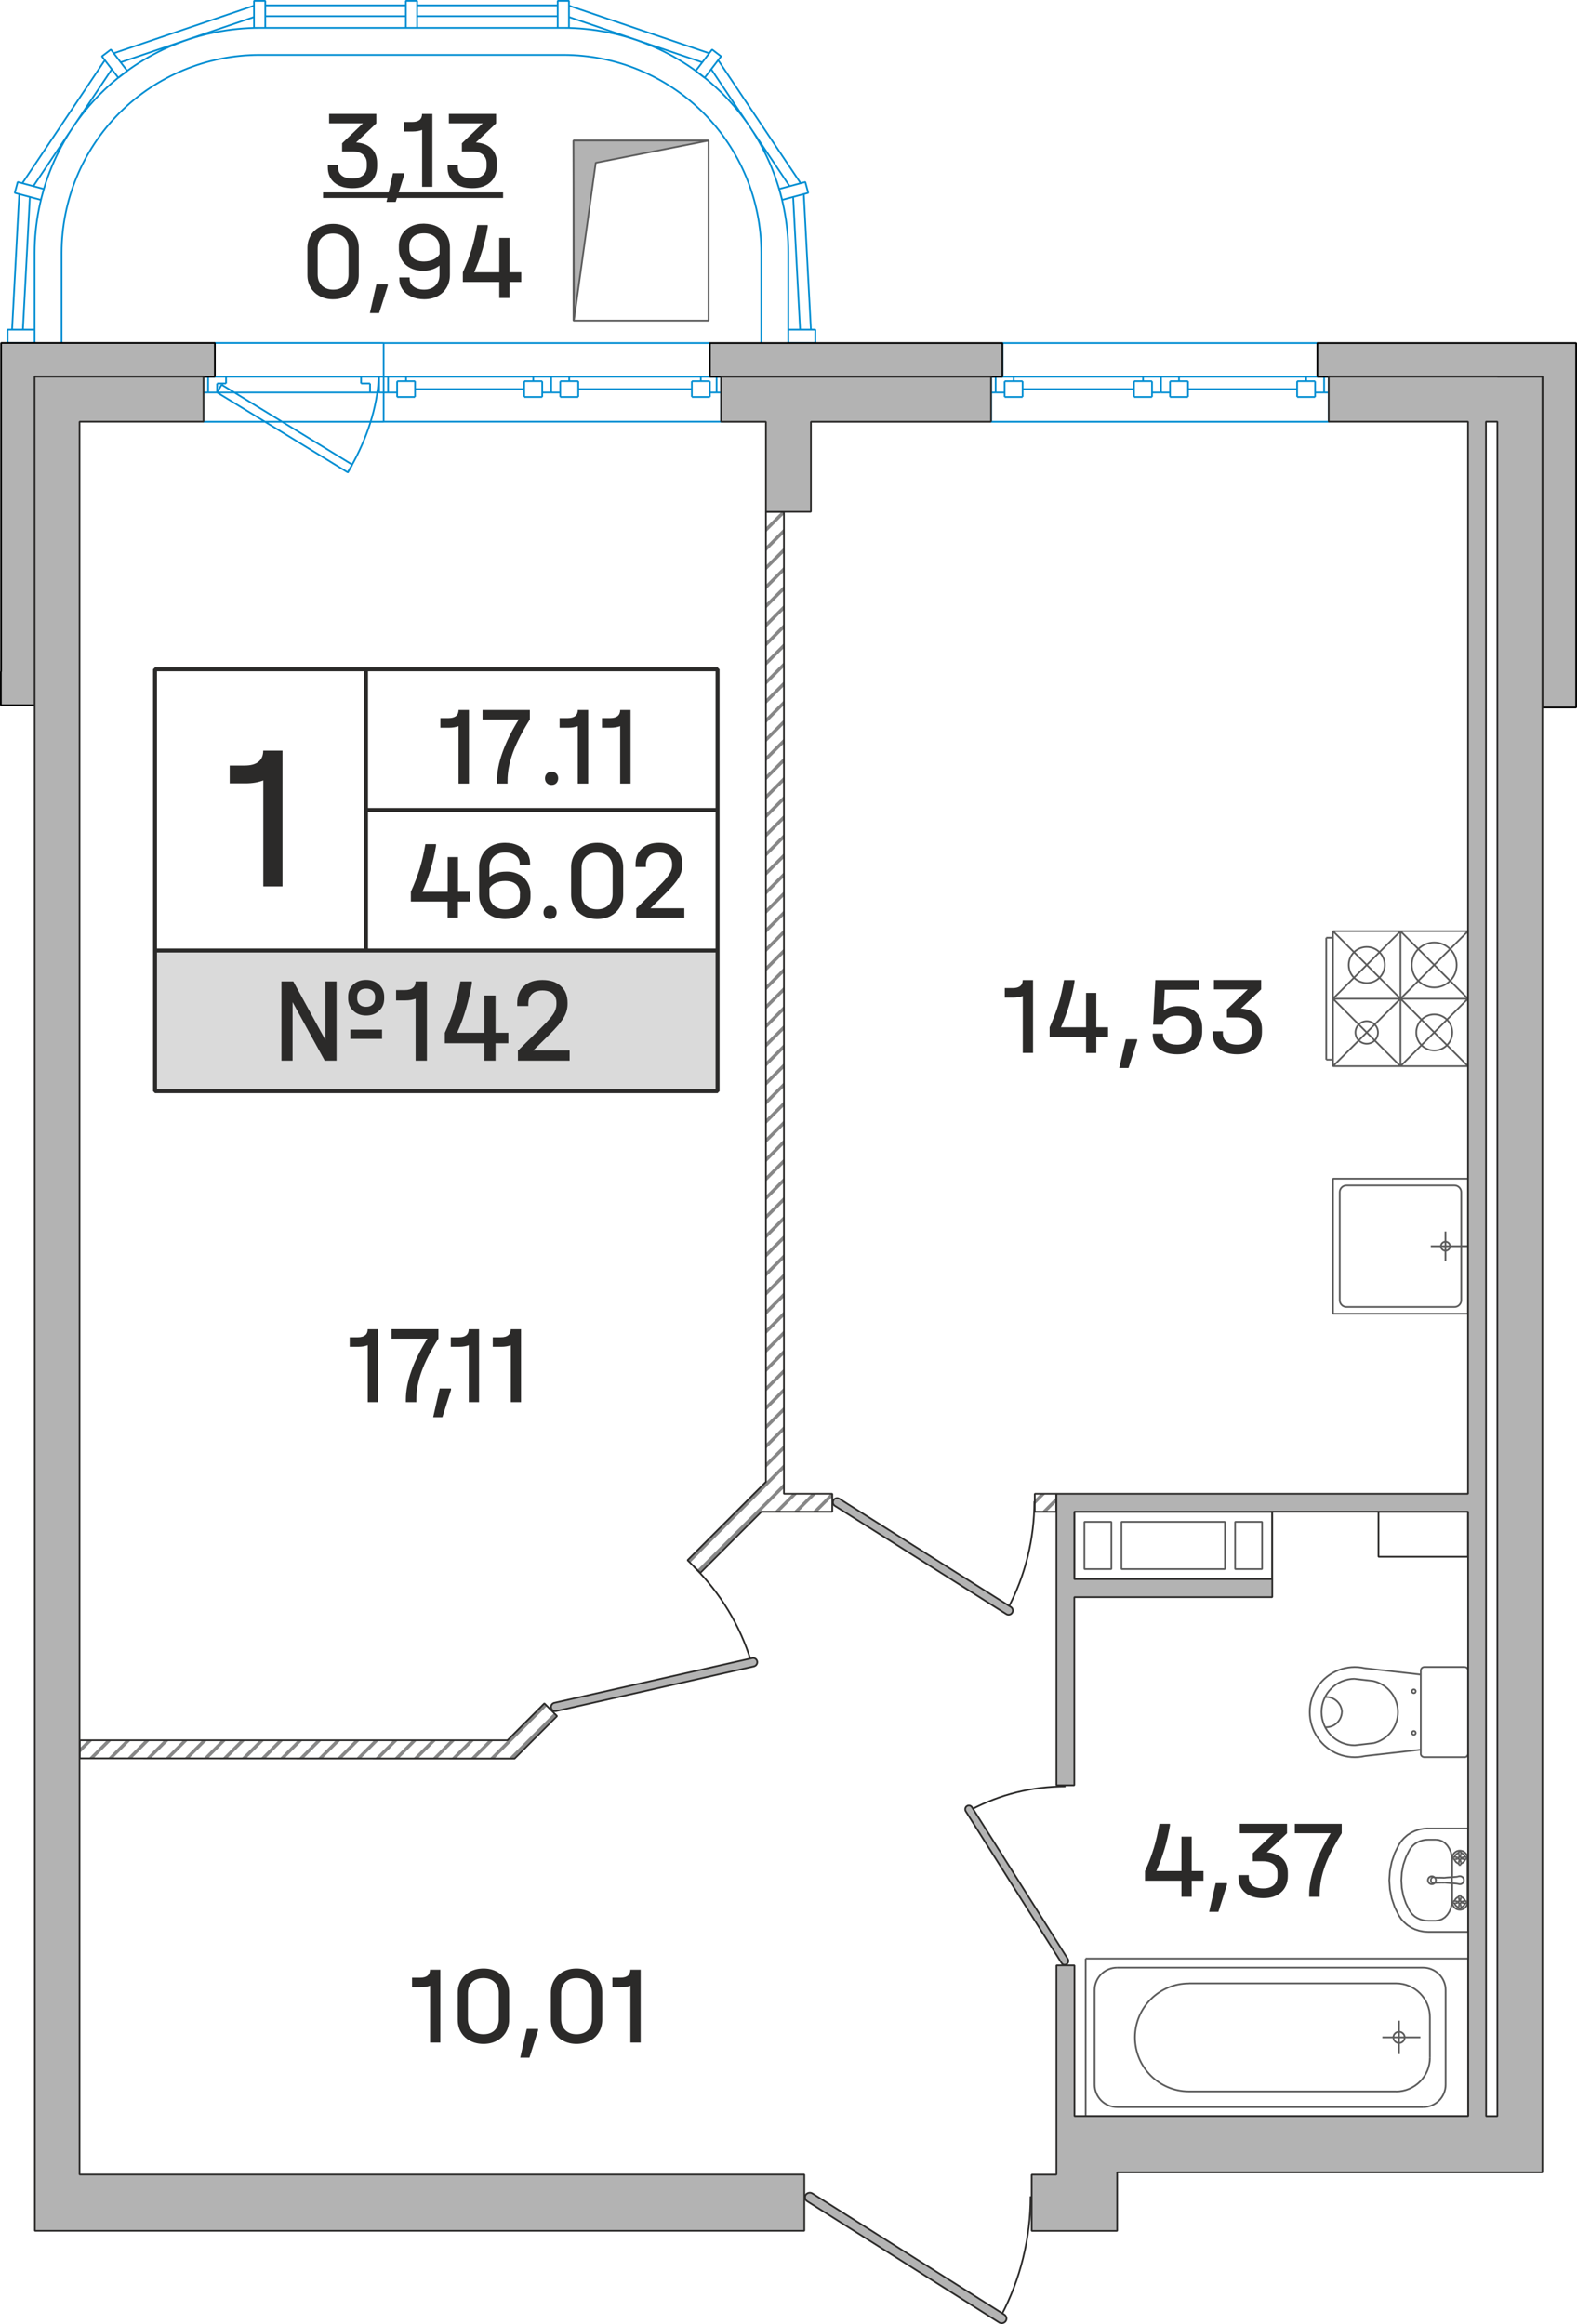 <?xml version="1.0" encoding="utf-8"?>
<!-- Generator: Adobe Illustrator 24.3.0, SVG Export Plug-In . SVG Version: 6.00 Build 0)  -->
<svg version="1.0" xmlns="http://www.w3.org/2000/svg" xmlns:xlink="http://www.w3.org/1999/xlink" x="0px" y="0px"
	 viewBox="0 0 198.67 292.77" enable-background="new 0 0 198.67 292.77" xml:space="preserve">
<g id="NLBW">
	<g>
		<g>
			<g>
				<defs>
					<polygon id="SVGID_411_" points="64.83,221.53 10.05,221.5 10.05,219.23 63.93,219.23 68.58,214.58 70.18,216.18 					"/>
				</defs>
				<clipPath id="SVGID_2_">
					<use xlink:href="#SVGID_411_"  overflow="visible"/>
				</clipPath>
				
					<line clip-path="url(#SVGID_2_)" fill-rule="evenodd" clip-rule="evenodd" fill="none" stroke="#878787" stroke-width="0.425" stroke-miterlimit="22.926" x1="21.55" y1="271.58" x2="74.37" y2="218.76"/>
				
					<line clip-path="url(#SVGID_2_)" fill-rule="evenodd" clip-rule="evenodd" fill="none" stroke="#878787" stroke-width="0.425" stroke-miterlimit="22.926" x1="20.34" y1="270.38" x2="73.16" y2="217.56"/>
				
					<line clip-path="url(#SVGID_2_)" fill-rule="evenodd" clip-rule="evenodd" fill="none" stroke="#878787" stroke-width="0.425" stroke-miterlimit="22.926" x1="19.14" y1="269.17" x2="71.96" y2="216.35"/>
				
					<line clip-path="url(#SVGID_2_)" fill-rule="evenodd" clip-rule="evenodd" fill="none" stroke="#878787" stroke-width="0.425" stroke-miterlimit="22.926" x1="17.94" y1="267.97" x2="70.76" y2="215.15"/>
				
					<line clip-path="url(#SVGID_2_)" fill-rule="evenodd" clip-rule="evenodd" fill="none" stroke="#878787" stroke-width="0.425" stroke-miterlimit="22.926" x1="16.74" y1="266.77" x2="69.56" y2="213.95"/>
				
					<line clip-path="url(#SVGID_2_)" fill-rule="evenodd" clip-rule="evenodd" fill="none" stroke="#878787" stroke-width="0.425" stroke-miterlimit="22.926" x1="15.53" y1="265.57" x2="68.35" y2="212.75"/>
				
					<line clip-path="url(#SVGID_2_)" fill-rule="evenodd" clip-rule="evenodd" fill="none" stroke="#878787" stroke-width="0.425" stroke-miterlimit="22.926" x1="14.33" y1="264.36" x2="67.15" y2="211.54"/>
				
					<line clip-path="url(#SVGID_2_)" fill-rule="evenodd" clip-rule="evenodd" fill="none" stroke="#878787" stroke-width="0.425" stroke-miterlimit="22.926" x1="13.13" y1="263.16" x2="65.95" y2="210.34"/>
				
					<line clip-path="url(#SVGID_2_)" fill-rule="evenodd" clip-rule="evenodd" fill="none" stroke="#878787" stroke-width="0.425" stroke-miterlimit="22.926" x1="11.93" y1="261.96" x2="64.75" y2="209.14"/>
				
					<line clip-path="url(#SVGID_2_)" fill-rule="evenodd" clip-rule="evenodd" fill="none" stroke="#878787" stroke-width="0.425" stroke-miterlimit="22.926" x1="10.72" y1="260.75" x2="63.54" y2="207.93"/>
				
					<line clip-path="url(#SVGID_2_)" fill-rule="evenodd" clip-rule="evenodd" fill="none" stroke="#878787" stroke-width="0.425" stroke-miterlimit="22.926" x1="9.52" y1="259.55" x2="62.34" y2="206.73"/>
				
					<line clip-path="url(#SVGID_2_)" fill-rule="evenodd" clip-rule="evenodd" fill="none" stroke="#878787" stroke-width="0.425" stroke-miterlimit="22.926" x1="8.32" y1="258.35" x2="61.14" y2="205.53"/>
				
					<line clip-path="url(#SVGID_2_)" fill-rule="evenodd" clip-rule="evenodd" fill="none" stroke="#878787" stroke-width="0.425" stroke-miterlimit="22.926" x1="7.11" y1="257.15" x2="59.93" y2="204.33"/>
				
					<line clip-path="url(#SVGID_2_)" fill-rule="evenodd" clip-rule="evenodd" fill="none" stroke="#878787" stroke-width="0.425" stroke-miterlimit="22.926" x1="5.91" y1="255.94" x2="58.73" y2="203.12"/>
				
					<line clip-path="url(#SVGID_2_)" fill-rule="evenodd" clip-rule="evenodd" fill="none" stroke="#878787" stroke-width="0.425" stroke-miterlimit="22.926" x1="4.71" y1="254.74" x2="57.53" y2="201.92"/>
				
					<line clip-path="url(#SVGID_2_)" fill-rule="evenodd" clip-rule="evenodd" fill="none" stroke="#878787" stroke-width="0.425" stroke-miterlimit="22.926" x1="3.51" y1="253.54" x2="56.33" y2="200.72"/>
				
					<line clip-path="url(#SVGID_2_)" fill-rule="evenodd" clip-rule="evenodd" fill="none" stroke="#878787" stroke-width="0.425" stroke-miterlimit="22.926" x1="2.3" y1="252.34" x2="55.12" y2="199.52"/>
				
					<line clip-path="url(#SVGID_2_)" fill-rule="evenodd" clip-rule="evenodd" fill="none" stroke="#878787" stroke-width="0.425" stroke-miterlimit="22.926" x1="1.1" y1="251.13" x2="53.92" y2="198.31"/>
				
					<line clip-path="url(#SVGID_2_)" fill-rule="evenodd" clip-rule="evenodd" fill="none" stroke="#878787" stroke-width="0.425" stroke-miterlimit="22.926" x1="-0.1" y1="249.93" x2="52.72" y2="197.11"/>
				
					<line clip-path="url(#SVGID_2_)" fill-rule="evenodd" clip-rule="evenodd" fill="none" stroke="#878787" stroke-width="0.425" stroke-miterlimit="22.926" x1="-1.3" y1="248.73" x2="51.52" y2="195.91"/>
				
					<line clip-path="url(#SVGID_2_)" fill-rule="evenodd" clip-rule="evenodd" fill="none" stroke="#878787" stroke-width="0.425" stroke-miterlimit="22.926" x1="-2.51" y1="247.53" x2="50.31" y2="194.71"/>
				
					<line clip-path="url(#SVGID_2_)" fill-rule="evenodd" clip-rule="evenodd" fill="none" stroke="#878787" stroke-width="0.425" stroke-miterlimit="22.926" x1="-3.71" y1="246.32" x2="49.11" y2="193.5"/>
				
					<line clip-path="url(#SVGID_2_)" fill-rule="evenodd" clip-rule="evenodd" fill="none" stroke="#878787" stroke-width="0.425" stroke-miterlimit="22.926" x1="-4.91" y1="245.12" x2="47.91" y2="192.3"/>
				
					<line clip-path="url(#SVGID_2_)" fill-rule="evenodd" clip-rule="evenodd" fill="none" stroke="#878787" stroke-width="0.425" stroke-miterlimit="22.926" x1="-6.11" y1="243.92" x2="46.71" y2="191.1"/>
				
					<line clip-path="url(#SVGID_2_)" fill-rule="evenodd" clip-rule="evenodd" fill="none" stroke="#878787" stroke-width="0.425" stroke-miterlimit="22.926" x1="-7.32" y1="242.72" x2="45.5" y2="189.9"/>
				
					<line clip-path="url(#SVGID_2_)" fill-rule="evenodd" clip-rule="evenodd" fill="none" stroke="#878787" stroke-width="0.425" stroke-miterlimit="22.926" x1="-8.52" y1="241.51" x2="44.3" y2="188.69"/>
				
					<line clip-path="url(#SVGID_2_)" fill-rule="evenodd" clip-rule="evenodd" fill="none" stroke="#878787" stroke-width="0.425" stroke-miterlimit="22.926" x1="-9.72" y1="240.31" x2="43.1" y2="187.49"/>
				
					<line clip-path="url(#SVGID_2_)" fill-rule="evenodd" clip-rule="evenodd" fill="none" stroke="#878787" stroke-width="0.425" stroke-miterlimit="22.926" x1="-10.92" y1="239.11" x2="41.89" y2="186.29"/>
				
					<line clip-path="url(#SVGID_2_)" fill-rule="evenodd" clip-rule="evenodd" fill="none" stroke="#878787" stroke-width="0.425" stroke-miterlimit="22.926" x1="-12.13" y1="237.9" x2="40.69" y2="185.08"/>
			</g>
			
				<polygon fill-rule="evenodd" clip-rule="evenodd" fill="none" stroke="#2B2A29" stroke-width="0.216" stroke-linejoin="bevel" stroke-miterlimit="22.926" points="
				64.83,221.53 10.05,221.5 10.05,219.23 63.93,219.23 68.58,214.58 70.18,216.18 			"/>
		</g>
		<g>
			<g>
				<defs>
					<polygon id="SVGID_413_" points="88.22,198.14 86.62,196.54 96.49,186.67 96.49,64.47 98.76,64.47 98.76,188.17 104.85,188.17 
						104.85,190.44 95.92,190.44 95.92,190.44 					"/>
				</defs>
				<clipPath id="SVGID_4_">
					<use xlink:href="#SVGID_413_"  overflow="visible"/>
				</clipPath>
				
					<line clip-path="url(#SVGID_4_)" fill-rule="evenodd" clip-rule="evenodd" fill="none" stroke="#878787" stroke-width="0.425" stroke-miterlimit="22.926" x1="52.25" y1="252.9" x2="172.77" y2="132.38"/>
				
					<line clip-path="url(#SVGID_4_)" fill-rule="evenodd" clip-rule="evenodd" fill="none" stroke="#878787" stroke-width="0.425" stroke-miterlimit="22.926" x1="51.04" y1="251.7" x2="171.56" y2="131.18"/>
				
					<line clip-path="url(#SVGID_4_)" fill-rule="evenodd" clip-rule="evenodd" fill="none" stroke="#878787" stroke-width="0.425" stroke-miterlimit="22.926" x1="49.84" y1="250.5" x2="170.36" y2="129.98"/>
				
					<line clip-path="url(#SVGID_4_)" fill-rule="evenodd" clip-rule="evenodd" fill="none" stroke="#878787" stroke-width="0.425" stroke-miterlimit="22.926" x1="48.64" y1="249.3" x2="169.16" y2="128.78"/>
				
					<line clip-path="url(#SVGID_4_)" fill-rule="evenodd" clip-rule="evenodd" fill="none" stroke="#878787" stroke-width="0.425" stroke-miterlimit="22.926" x1="47.44" y1="248.09" x2="167.96" y2="127.57"/>
				
					<line clip-path="url(#SVGID_4_)" fill-rule="evenodd" clip-rule="evenodd" fill="none" stroke="#878787" stroke-width="0.425" stroke-miterlimit="22.926" x1="46.23" y1="246.89" x2="166.75" y2="126.37"/>
				
					<line clip-path="url(#SVGID_4_)" fill-rule="evenodd" clip-rule="evenodd" fill="none" stroke="#878787" stroke-width="0.425" stroke-miterlimit="22.926" x1="45.03" y1="245.69" x2="165.55" y2="125.17"/>
				
					<line clip-path="url(#SVGID_4_)" fill-rule="evenodd" clip-rule="evenodd" fill="none" stroke="#878787" stroke-width="0.425" stroke-miterlimit="22.926" x1="43.83" y1="244.49" x2="164.35" y2="123.96"/>
				
					<line clip-path="url(#SVGID_4_)" fill-rule="evenodd" clip-rule="evenodd" fill="none" stroke="#878787" stroke-width="0.425" stroke-miterlimit="22.926" x1="42.63" y1="243.28" x2="163.15" y2="122.76"/>
				
					<line clip-path="url(#SVGID_4_)" fill-rule="evenodd" clip-rule="evenodd" fill="none" stroke="#878787" stroke-width="0.425" stroke-miterlimit="22.926" x1="41.42" y1="242.08" x2="161.94" y2="121.56"/>
				
					<line clip-path="url(#SVGID_4_)" fill-rule="evenodd" clip-rule="evenodd" fill="none" stroke="#878787" stroke-width="0.425" stroke-miterlimit="22.926" x1="40.22" y1="240.88" x2="160.74" y2="120.36"/>
				
					<line clip-path="url(#SVGID_4_)" fill-rule="evenodd" clip-rule="evenodd" fill="none" stroke="#878787" stroke-width="0.425" stroke-miterlimit="22.926" x1="39.02" y1="239.68" x2="159.54" y2="119.15"/>
				
					<line clip-path="url(#SVGID_4_)" fill-rule="evenodd" clip-rule="evenodd" fill="none" stroke="#878787" stroke-width="0.425" stroke-miterlimit="22.926" x1="37.81" y1="238.47" x2="158.34" y2="117.95"/>
				
					<line clip-path="url(#SVGID_4_)" fill-rule="evenodd" clip-rule="evenodd" fill="none" stroke="#878787" stroke-width="0.425" stroke-miterlimit="22.926" x1="36.61" y1="237.27" x2="157.13" y2="116.75"/>
				
					<line clip-path="url(#SVGID_4_)" fill-rule="evenodd" clip-rule="evenodd" fill="none" stroke="#878787" stroke-width="0.425" stroke-miterlimit="22.926" x1="35.41" y1="236.07" x2="155.93" y2="115.55"/>
				
					<line clip-path="url(#SVGID_4_)" fill-rule="evenodd" clip-rule="evenodd" fill="none" stroke="#878787" stroke-width="0.425" stroke-miterlimit="22.926" x1="34.21" y1="234.87" x2="154.73" y2="114.34"/>
				
					<line clip-path="url(#SVGID_4_)" fill-rule="evenodd" clip-rule="evenodd" fill="none" stroke="#878787" stroke-width="0.425" stroke-miterlimit="22.926" x1="33" y1="233.66" x2="153.53" y2="113.14"/>
				
					<line clip-path="url(#SVGID_4_)" fill-rule="evenodd" clip-rule="evenodd" fill="none" stroke="#878787" stroke-width="0.425" stroke-miterlimit="22.926" x1="31.8" y1="232.46" x2="152.32" y2="111.94"/>
				
					<line clip-path="url(#SVGID_4_)" fill-rule="evenodd" clip-rule="evenodd" fill="none" stroke="#878787" stroke-width="0.425" stroke-miterlimit="22.926" x1="30.6" y1="231.26" x2="151.12" y2="110.74"/>
				
					<line clip-path="url(#SVGID_4_)" fill-rule="evenodd" clip-rule="evenodd" fill="none" stroke="#878787" stroke-width="0.425" stroke-miterlimit="22.926" x1="29.4" y1="230.05" x2="149.92" y2="109.53"/>
				
					<line clip-path="url(#SVGID_4_)" fill-rule="evenodd" clip-rule="evenodd" fill="none" stroke="#878787" stroke-width="0.425" stroke-miterlimit="22.926" x1="28.19" y1="228.85" x2="148.71" y2="108.33"/>
				
					<line clip-path="url(#SVGID_4_)" fill-rule="evenodd" clip-rule="evenodd" fill="none" stroke="#878787" stroke-width="0.425" stroke-miterlimit="22.926" x1="26.99" y1="227.65" x2="147.51" y2="107.13"/>
				
					<line clip-path="url(#SVGID_4_)" fill-rule="evenodd" clip-rule="evenodd" fill="none" stroke="#878787" stroke-width="0.425" stroke-miterlimit="22.926" x1="25.79" y1="226.45" x2="146.31" y2="105.93"/>
				
					<line clip-path="url(#SVGID_4_)" fill-rule="evenodd" clip-rule="evenodd" fill="none" stroke="#878787" stroke-width="0.425" stroke-miterlimit="22.926" x1="24.59" y1="225.24" x2="145.11" y2="104.72"/>
				
					<line clip-path="url(#SVGID_4_)" fill-rule="evenodd" clip-rule="evenodd" fill="none" stroke="#878787" stroke-width="0.425" stroke-miterlimit="22.926" x1="23.38" y1="224.04" x2="143.9" y2="103.52"/>
				
					<line clip-path="url(#SVGID_4_)" fill-rule="evenodd" clip-rule="evenodd" fill="none" stroke="#878787" stroke-width="0.425" stroke-miterlimit="22.926" x1="22.18" y1="222.84" x2="142.7" y2="102.32"/>
				
					<line clip-path="url(#SVGID_4_)" fill-rule="evenodd" clip-rule="evenodd" fill="none" stroke="#878787" stroke-width="0.425" stroke-miterlimit="22.926" x1="20.98" y1="221.64" x2="141.5" y2="101.11"/>
				
					<line clip-path="url(#SVGID_4_)" fill-rule="evenodd" clip-rule="evenodd" fill="none" stroke="#878787" stroke-width="0.425" stroke-miterlimit="22.926" x1="19.77" y1="220.43" x2="140.3" y2="99.91"/>
				
					<line clip-path="url(#SVGID_4_)" fill-rule="evenodd" clip-rule="evenodd" fill="none" stroke="#878787" stroke-width="0.425" stroke-miterlimit="22.926" x1="18.57" y1="219.23" x2="139.09" y2="98.71"/>
				
					<line clip-path="url(#SVGID_4_)" fill-rule="evenodd" clip-rule="evenodd" fill="none" stroke="#878787" stroke-width="0.425" stroke-miterlimit="22.926" x1="17.37" y1="218.03" x2="137.89" y2="97.51"/>
				
					<line clip-path="url(#SVGID_4_)" fill-rule="evenodd" clip-rule="evenodd" fill="none" stroke="#878787" stroke-width="0.425" stroke-miterlimit="22.926" x1="16.17" y1="216.83" x2="136.69" y2="96.3"/>
				
					<line clip-path="url(#SVGID_4_)" fill-rule="evenodd" clip-rule="evenodd" fill="none" stroke="#878787" stroke-width="0.425" stroke-miterlimit="22.926" x1="14.96" y1="215.62" x2="135.49" y2="95.1"/>
				
					<line clip-path="url(#SVGID_4_)" fill-rule="evenodd" clip-rule="evenodd" fill="none" stroke="#878787" stroke-width="0.425" stroke-miterlimit="22.926" x1="13.76" y1="214.42" x2="134.28" y2="93.9"/>
				
					<line clip-path="url(#SVGID_4_)" fill-rule="evenodd" clip-rule="evenodd" fill="none" stroke="#878787" stroke-width="0.425" stroke-miterlimit="22.926" x1="12.56" y1="213.22" x2="133.08" y2="92.7"/>
				
					<line clip-path="url(#SVGID_4_)" fill-rule="evenodd" clip-rule="evenodd" fill="none" stroke="#878787" stroke-width="0.425" stroke-miterlimit="22.926" x1="11.36" y1="212.02" x2="131.88" y2="91.49"/>
				
					<line clip-path="url(#SVGID_4_)" fill-rule="evenodd" clip-rule="evenodd" fill="none" stroke="#878787" stroke-width="0.425" stroke-miterlimit="22.926" x1="10.15" y1="210.81" x2="130.68" y2="90.29"/>
				
					<line clip-path="url(#SVGID_4_)" fill-rule="evenodd" clip-rule="evenodd" fill="none" stroke="#878787" stroke-width="0.425" stroke-miterlimit="22.926" x1="8.95" y1="209.61" x2="129.47" y2="89.09"/>
				
					<line clip-path="url(#SVGID_4_)" fill-rule="evenodd" clip-rule="evenodd" fill="none" stroke="#878787" stroke-width="0.425" stroke-miterlimit="22.926" x1="7.75" y1="208.41" x2="128.27" y2="87.89"/>
				
					<line clip-path="url(#SVGID_4_)" fill-rule="evenodd" clip-rule="evenodd" fill="none" stroke="#878787" stroke-width="0.425" stroke-miterlimit="22.926" x1="6.55" y1="207.2" x2="127.07" y2="86.68"/>
				
					<line clip-path="url(#SVGID_4_)" fill-rule="evenodd" clip-rule="evenodd" fill="none" stroke="#878787" stroke-width="0.425" stroke-miterlimit="22.926" x1="5.34" y1="206" x2="125.86" y2="85.48"/>
				
					<line clip-path="url(#SVGID_4_)" fill-rule="evenodd" clip-rule="evenodd" fill="none" stroke="#878787" stroke-width="0.425" stroke-miterlimit="22.926" x1="4.14" y1="204.8" x2="124.66" y2="84.28"/>
				
					<line clip-path="url(#SVGID_4_)" fill-rule="evenodd" clip-rule="evenodd" fill="none" stroke="#878787" stroke-width="0.425" stroke-miterlimit="22.926" x1="2.94" y1="203.6" x2="123.46" y2="83.08"/>
				
					<line clip-path="url(#SVGID_4_)" fill-rule="evenodd" clip-rule="evenodd" fill="none" stroke="#878787" stroke-width="0.425" stroke-miterlimit="22.926" x1="1.74" y1="202.39" x2="122.26" y2="81.87"/>
				
					<line clip-path="url(#SVGID_4_)" fill-rule="evenodd" clip-rule="evenodd" fill="none" stroke="#878787" stroke-width="0.425" stroke-miterlimit="22.926" x1="0.53" y1="201.19" x2="121.05" y2="80.67"/>
				
					<line clip-path="url(#SVGID_4_)" fill-rule="evenodd" clip-rule="evenodd" fill="none" stroke="#878787" stroke-width="0.425" stroke-miterlimit="22.926" x1="-0.67" y1="199.99" x2="119.85" y2="79.47"/>
				
					<line clip-path="url(#SVGID_4_)" fill-rule="evenodd" clip-rule="evenodd" fill="none" stroke="#878787" stroke-width="0.425" stroke-miterlimit="22.926" x1="-1.87" y1="198.79" x2="118.65" y2="78.26"/>
				
					<line clip-path="url(#SVGID_4_)" fill-rule="evenodd" clip-rule="evenodd" fill="none" stroke="#878787" stroke-width="0.425" stroke-miterlimit="22.926" x1="-3.08" y1="197.58" x2="117.45" y2="77.06"/>
				
					<line clip-path="url(#SVGID_4_)" fill-rule="evenodd" clip-rule="evenodd" fill="none" stroke="#878787" stroke-width="0.425" stroke-miterlimit="22.926" x1="-4.28" y1="196.38" x2="116.24" y2="75.86"/>
				
					<line clip-path="url(#SVGID_4_)" fill-rule="evenodd" clip-rule="evenodd" fill="none" stroke="#878787" stroke-width="0.425" stroke-miterlimit="22.926" x1="-5.48" y1="195.18" x2="115.04" y2="74.66"/>
				
					<line clip-path="url(#SVGID_4_)" fill-rule="evenodd" clip-rule="evenodd" fill="none" stroke="#878787" stroke-width="0.425" stroke-miterlimit="22.926" x1="-6.68" y1="193.98" x2="113.84" y2="73.45"/>
				
					<line clip-path="url(#SVGID_4_)" fill-rule="evenodd" clip-rule="evenodd" fill="none" stroke="#878787" stroke-width="0.425" stroke-miterlimit="22.926" x1="-7.89" y1="192.77" x2="112.64" y2="72.25"/>
				
					<line clip-path="url(#SVGID_4_)" fill-rule="evenodd" clip-rule="evenodd" fill="none" stroke="#878787" stroke-width="0.425" stroke-miterlimit="22.926" x1="-9.09" y1="191.57" x2="111.43" y2="71.05"/>
				
					<line clip-path="url(#SVGID_4_)" fill-rule="evenodd" clip-rule="evenodd" fill="none" stroke="#878787" stroke-width="0.425" stroke-miterlimit="22.926" x1="-10.29" y1="190.37" x2="110.23" y2="69.85"/>
				
					<line clip-path="url(#SVGID_4_)" fill-rule="evenodd" clip-rule="evenodd" fill="none" stroke="#878787" stroke-width="0.425" stroke-miterlimit="22.926" x1="-11.49" y1="189.16" x2="109.03" y2="68.64"/>
				
					<line clip-path="url(#SVGID_4_)" fill-rule="evenodd" clip-rule="evenodd" fill="none" stroke="#878787" stroke-width="0.425" stroke-miterlimit="22.926" x1="-12.7" y1="187.96" x2="107.83" y2="67.44"/>
				
					<line clip-path="url(#SVGID_4_)" fill-rule="evenodd" clip-rule="evenodd" fill="none" stroke="#878787" stroke-width="0.425" stroke-miterlimit="22.926" x1="-13.9" y1="186.76" x2="106.62" y2="66.24"/>
				
					<line clip-path="url(#SVGID_4_)" fill-rule="evenodd" clip-rule="evenodd" fill="none" stroke="#878787" stroke-width="0.425" stroke-miterlimit="22.926" x1="-15.1" y1="185.56" x2="105.42" y2="65.04"/>
				
					<line clip-path="url(#SVGID_4_)" fill-rule="evenodd" clip-rule="evenodd" fill="none" stroke="#878787" stroke-width="0.425" stroke-miterlimit="22.926" x1="-16.3" y1="184.35" x2="104.22" y2="63.83"/>
				
					<line clip-path="url(#SVGID_4_)" fill-rule="evenodd" clip-rule="evenodd" fill="none" stroke="#878787" stroke-width="0.425" stroke-miterlimit="22.926" x1="-17.51" y1="183.15" x2="103.01" y2="62.63"/>
				
					<line clip-path="url(#SVGID_4_)" fill-rule="evenodd" clip-rule="evenodd" fill="none" stroke="#878787" stroke-width="0.425" stroke-miterlimit="22.926" x1="-18.71" y1="181.95" x2="101.81" y2="61.43"/>
				
					<line clip-path="url(#SVGID_4_)" fill-rule="evenodd" clip-rule="evenodd" fill="none" stroke="#878787" stroke-width="0.425" stroke-miterlimit="22.926" x1="-19.91" y1="180.75" x2="100.61" y2="60.23"/>
				
					<line clip-path="url(#SVGID_4_)" fill-rule="evenodd" clip-rule="evenodd" fill="none" stroke="#878787" stroke-width="0.425" stroke-miterlimit="22.926" x1="-21.11" y1="179.54" x2="99.41" y2="59.02"/>
				
					<line clip-path="url(#SVGID_4_)" fill-rule="evenodd" clip-rule="evenodd" fill="none" stroke="#878787" stroke-width="0.425" stroke-miterlimit="22.926" x1="-22.32" y1="178.34" x2="98.2" y2="57.82"/>
				
					<line clip-path="url(#SVGID_4_)" fill-rule="evenodd" clip-rule="evenodd" fill="none" stroke="#878787" stroke-width="0.425" stroke-miterlimit="22.926" x1="-23.52" y1="177.14" x2="97" y2="56.62"/>
				
					<line clip-path="url(#SVGID_4_)" fill-rule="evenodd" clip-rule="evenodd" fill="none" stroke="#878787" stroke-width="0.425" stroke-miterlimit="22.926" x1="-24.72" y1="175.94" x2="95.8" y2="55.41"/>
			</g>
			
				<polygon fill-rule="evenodd" clip-rule="evenodd" fill="none" stroke="#2B2A29" stroke-width="0.216" stroke-linejoin="bevel" stroke-miterlimit="22.926" points="
				88.22,198.14 86.62,196.54 96.49,186.67 96.49,64.47 98.76,64.47 98.76,188.17 104.85,188.17 104.85,190.44 95.92,190.44 
				95.92,190.44 			"/>
		</g>
		<g>
			<g>
				<defs>
					<rect id="SVGID_415_" x="130.36" y="188.17" width="2.71" height="2.27"/>
				</defs>
				<clipPath id="SVGID_6_">
					<use xlink:href="#SVGID_415_"  overflow="visible"/>
				</clipPath>
				
					<line clip-path="url(#SVGID_6_)" fill-rule="evenodd" clip-rule="evenodd" fill="none" stroke="#878787" stroke-width="0.425" stroke-miterlimit="22.926" x1="130.35" y1="194.04" x2="134.65" y2="189.75"/>
				
					<line clip-path="url(#SVGID_6_)" fill-rule="evenodd" clip-rule="evenodd" fill="none" stroke="#878787" stroke-width="0.425" stroke-miterlimit="22.926" x1="129.15" y1="192.84" x2="133.44" y2="188.54"/>
				
					<line clip-path="url(#SVGID_6_)" fill-rule="evenodd" clip-rule="evenodd" fill="none" stroke="#878787" stroke-width="0.425" stroke-miterlimit="22.926" x1="127.95" y1="191.64" x2="132.24" y2="187.34"/>
			</g>
			
				<rect x="130.36" y="188.17" fill-rule="evenodd" clip-rule="evenodd" fill="none" stroke="#2B2A29" stroke-width="0.216" stroke-linejoin="bevel" stroke-miterlimit="22.926" width="2.71" height="2.27"/>
		</g>
	</g>
</g>
<g id="Elements">
	
		<path fill-rule="evenodd" clip-rule="evenodd" fill="none" stroke="#008DD2" stroke-width="0.216" stroke-linejoin="bevel" stroke-miterlimit="22.926" d="
		M7.76,43.22V31.86c0-6.61,2.62-12.95,7.29-17.63c4.67-4.68,11.04-7.31,17.65-7.31h38.27c6.61,0,12.95,2.62,17.63,7.29
		c4.68,4.67,7.31,11.04,7.31,17.65v11.37 M4.36,42.94V31.86c0-7.51,2.98-14.72,8.28-20.04c5.31-5.32,12.55-8.31,20.06-8.31h38.27
		c7.51,0,14.72,2.98,20.04,8.28s8.31,12.55,8.31,20.06v11.08 M5.33,24.5C5.33,24.5,5.33,24.5,5.33,24.5
		C5.33,24.5,5.33,24.5,5.33,24.5C5.33,24.5,5.33,24.5,5.33,24.5C5.33,24.5,5.33,24.5,5.33,24.5L5.33,24.5z M15.45,9.37
		C15.45,9.37,15.45,9.37,15.45,9.37L15.45,9.37C15.45,9.37,15.45,9.37,15.45,9.37C15.45,9.37,15.45,9.37,15.45,9.37L15.45,9.37z
		 M32,0.11h1.42l0,3.4H32L32,0.11L32,0.11z M12.84,7.1l1.13-0.86l2.07,2.7L14.91,9.8L12.84,7.1L12.84,7.1z M51.13,0.11h1.42l0,3.4
		h-1.42L51.13,0.11L51.13,0.11z M1.86,24.3l0.37-1.37l3.29,0.88l-0.37,1.37L1.86,24.3L1.86,24.3z M0.96,43.22l0-1.7l3.4,0l0,1.7
		L0.96,43.22L0.96,43.22z M1.52,41.55l0.9-17.1 M2.81,23.09l10.4-15.51 M14.33,6.71L32,0.71 M33.41,0.67h17.72 M2.88,41.62
		l0.88-16.81 M4.2,23.46l9.89-14.74 M15.21,7.85L32,2.14 M33.41,2.04L33.41,2.04h17.72 M98.35,24.5
		C98.35,24.5,98.35,24.5,98.35,24.5C98.35,24.5,98.35,24.5,98.35,24.5C98.35,24.5,98.35,24.5,98.35,24.5
		C98.35,24.5,98.35,24.5,98.35,24.5L98.35,24.5z M88.23,9.37C88.23,9.37,88.23,9.37,88.23,9.37L88.23,9.37
		C88.23,9.37,88.23,9.37,88.23,9.37C88.23,9.37,88.23,9.37,88.23,9.37L88.23,9.37z M71.68,0.11h-1.42l0,3.4h1.42L71.68,0.11
		L71.68,0.11z M90.84,7.1l-1.13-0.86l-2.07,2.7l1.13,0.86L90.84,7.1L90.84,7.1z M101.82,24.3l-0.37-1.37l-3.28,0.88l0.37,1.37
		L101.82,24.3L101.82,24.3z M102.72,43.22l0-1.7l-3.4,0l0,1.7L102.72,43.22L102.72,43.22z M102.16,41.55l-0.9-17.1 M100.87,23.09
		L90.47,7.57 M89.35,6.71L71.68,0.71 M70.26,0.67H52.55 M100.8,41.62l-0.88-16.81 M99.48,23.46L89.6,8.72 M88.47,7.85L71.68,2.14
		 M70.26,2.04L70.26,2.04H52.55"/>
	<g>
		
			<path fill-rule="evenodd" clip-rule="evenodd" fill="none" stroke="#008DD2" stroke-width="0.216" stroke-linejoin="bevel" stroke-miterlimit="22.926" d="
			M48.33,47.46v1.98 M25.65,47.46v1.98 M26.22,49.44v-1.98 M47.76,49.44v-1.98 M48.33,49.44h-1.7 M46.62,49.44v-1.13 M46.62,48.31
			h-1.13 M45.49,48.31v-0.85 M45.49,47.46h2.83 M25.65,47.46h2.83 M28.48,47.46v0.85 M28.48,48.31h-1.13 M27.35,48.31v1.13
			 M27.35,49.44h-1.7 M27.35,49.44l0.57-0.98 M27.92,48.46l16.45,10.07 M25.65,47.46v5.67h22.68v-5.67 M27.07,47.46V43.2h21.26v4.25
			 M47.76,49.44H26.22v-1.98h21.54V49.44L47.76,49.44z M27.35,49.44l16.47,10.07 M48.33,47.46v1.98 M90.85,47.46v1.98 M48.33,47.46
			h1.42 M48.33,49.44h0.99 M90.85,49.44h-0.71 M66.04,49.02H52.29 M48.89,49.44h1.13 M51.16,47.46v0.57 M48.89,47.46h2.27
			 M48.89,49.44v-1.98 M67.18,47.46v0.57 M69.44,47.46h-2.27 M69.44,49.44v-1.98 M68.31,49.44h1.13 M52.29,48.02v1.98 M52.29,50.01
			h-2.27 M50.03,50.01v-1.98 M50.03,48.02h2.27 M66.04,48.02v1.98 M66.04,50.01h2.27 M68.31,50.01v-1.98 M68.31,48.02h-2.27
			 M87.16,49.02H72.85 M69.44,49.44h1.13 M71.71,47.46v0.57 M69.44,47.46h2.27 M69.44,49.44v-1.98 M88.29,47.46v0.57 M90.28,47.46
			h-1.98 M90.28,49.44v-1.98 M89.43,49.44h0.85 M72.85,48.02v1.98 M72.85,50.01h-2.27 M70.58,50.01v-1.98 M70.58,48.02h2.27
			 M87.16,48.02v1.98 M87.16,50.01h2.27 M89.43,50.01v-1.98 M89.43,48.02h-2.27 M89.14,47.46H50.31 M50.31,47.46h38.83 M90.85,49.44
			v3.68H48.33v-3.68 M90.85,47.46h-1.13 M89.43,47.46v-4.25h-41.1v4.25 M43.79,59.55l0.57-0.98"/>
		
			<path fill-rule="evenodd" clip-rule="evenodd" fill="none" stroke="#008DD2" stroke-width="0.216" stroke-linejoin="bevel" stroke-miterlimit="22.926" d="
			M167.38,47.46v1.98 M124.86,47.46v1.98 M167.38,47.46h-1.42 M167.38,49.44h-0.99 M124.86,49.44h0.99 M149.66,49.02h13.75
			 M166.81,49.44h-1.13 M164.55,47.46v0.57 M166.81,47.46h-2.27 M166.81,49.44v-1.98 M148.53,47.46v0.57 M146.26,47.46h2.27
			 M146.26,49.44v-1.98 M147.4,49.44h-1.13 M163.41,48.02v1.98 M163.41,50.01h2.27 M165.68,50.01v-1.98 M165.68,48.02h-2.27
			 M149.66,48.02v1.98 M149.66,50.01h-2.27 M147.4,50.01v-1.98 M147.4,48.02h2.27 M128.83,49.02h14.03 M146.26,49.44h-1.13
			 M144,47.46v0.57 M146.26,47.46H144 M146.26,49.44v-1.98 M127.7,47.46v0.57 M125.43,47.46h2.27 M125.43,49.44v-1.98 M126.56,49.44
			h-1.13 M142.86,48.02v1.98 M142.86,50.01h2.27 M145.13,50.01v-1.98 M145.13,48.02h-2.27 M128.83,48.02v1.98 M128.83,50.01h-2.27
			 M126.56,50.01v-1.98 M126.56,48.02h2.27 M126.85,47.46h38.55 M165.4,47.46h-38.55 M124.86,49.44v3.69h42.52v-3.69 M124.86,47.46
			h1.42 M126.28,47.46v-4.25h39.69v4.25"/>
	</g>
	
		<path fill-rule="evenodd" clip-rule="evenodd" fill="none" stroke="#5B5B5B" stroke-width="0.216" stroke-linejoin="bevel" stroke-miterlimit="22.926" d="
		M167.93,133.49h-0.85 M167.93,134.31h17.01V117.3h-17.01V134.31L167.93,134.31z M167.93,118.13h-0.85 M167.08,133.49v-15.36
		 M184.94,125.81l-8.5-8.5 M167.93,125.81l8.5-8.5 M176.43,134.31l-8.5-8.5 M176.43,134.31l8.5-8.5 M184.94,134.31l-17.01-17.01
		 M167.93,134.31l17.01-17.01 M176.43,117.3v17.01 M184.94,125.81h-17.01 M178.42,130.06c0-1.25,1.02-2.27,2.27-2.27
		c1.25,0,2.27,1.02,2.27,2.27c0,1.25-1.02,2.27-2.27,2.27C179.43,132.33,178.42,131.31,178.42,130.06L178.42,130.06z M169.91,121.56
		c0-1.25,1.02-2.27,2.27-2.27c1.25,0,2.27,1.01,2.27,2.27c0,1.25-1.02,2.27-2.27,2.27C170.93,123.82,169.91,122.81,169.91,121.56
		L169.91,121.56z M170.76,130.06c0-0.78,0.63-1.42,1.42-1.42c0.78,0,1.42,0.63,1.42,1.42c0,0.78-0.63,1.42-1.42,1.42
		C171.4,131.48,170.76,130.84,170.76,130.06L170.76,130.06z M177.85,121.56c0-1.57,1.27-2.83,2.83-2.83c1.57,0,2.83,1.27,2.83,2.83
		c0,1.57-1.27,2.83-2.83,2.83C179.12,124.39,177.85,123.12,177.85,121.56z"/>
	<g>
		<g>
			
				<path fill-rule="evenodd" clip-rule="evenodd" fill="none" stroke="#5B5B5B" stroke-width="0.216" stroke-linejoin="bevel" stroke-miterlimit="22.926" d="
				M184.94,148.48h-17.01v17.01h17.01v-8.5h-0.85v6.8c0,0.23-0.09,0.44-0.25,0.6c-0.16,0.16-0.38,0.25-0.6,0.25h-13.61
				c-0.23,0-0.44-0.09-0.6-0.25c-0.16-0.16-0.25-0.38-0.25-0.6v-13.61c0-0.23,0.09-0.44,0.25-0.6c0.16-0.16,0.38-0.25,0.6-0.25
				h13.61c0.23,0,0.44,0.09,0.6,0.25c0.16,0.16,0.25,0.38,0.25,0.6v6.8h0.85V148.48L184.94,148.48z M182.1,156.42
				c0.31,0,0.57,0.25,0.57,0.57c0,0.31-0.25,0.57-0.57,0.57c-0.31,0-0.57-0.25-0.57-0.57C181.53,156.67,181.79,156.42,182.1,156.42
				L182.1,156.42z M184.94,156.99h-4.69 M182.1,155.13v3.71"/>
			
				<path fill-rule="evenodd" clip-rule="evenodd" fill="none" stroke="#5B5B5B" stroke-width="0.216" stroke-linejoin="bevel" stroke-miterlimit="22.926" d="
				M182.92,239.44L182.92,239.44 M180.91,241.96h-1.01 M184.95,243.37h-5.05 M180.91,231.75h-1.01 M184.95,230.33h-5.05
				 M184.95,230.33v13.04 M182.92,234.27v5.16 M182.92,239.44l-0.04,0.49l-0.11,0.47l-0.19,0.44l-0.25,0.38l-0.3,0.31l-0.35,0.23
				l-0.38,0.14l-0.39,0.05 M180.91,231.75l0.39,0.05l0.38,0.14l0.35,0.23l0.3,0.31l0.25,0.38l0.19,0.44l0.11,0.47l0.04,0.49
				 M176.23,241.31l-0.52-1.05l-0.38-1.11l-0.23-1.14l-0.08-1.16l0.08-1.16l0.23-1.14l0.38-1.11l0.52-1.05 M177.55,240.64
				l-0.44-0.89l-0.32-0.94l-0.19-0.97l-0.06-0.98l0.06-0.98l0.19-0.97l0.32-0.94l0.44-0.89 M177.55,233.07l0.19-0.29l0.23-0.26
				l0.26-0.23l0.3-0.19l0.32-0.15l0.34-0.11l0.35-0.07l0.36-0.02 M176.23,232.39l0.3-0.45l0.36-0.4l0.41-0.36l0.46-0.3l0.5-0.24
				l0.53-0.17l0.55-0.11l0.56-0.04 M179.9,241.96l-0.36-0.02l-0.35-0.07l-0.34-0.11l-0.32-0.15l-0.3-0.19l-0.26-0.23l-0.23-0.26
				l-0.19-0.29 M179.9,243.37l-0.56-0.04l-0.55-0.11l-0.53-0.17l-0.5-0.24l-0.46-0.3l-0.41-0.36l-0.36-0.4l-0.3-0.45 M180.39,236.36
				c0.27,0,0.5,0.22,0.5,0.5c0,0.27-0.22,0.5-0.5,0.5c-0.27,0-0.5-0.22-0.5-0.5C179.89,236.58,180.11,236.36,180.39,236.36
				L180.39,236.36z M183.68,236.4l-0.2,0.03 M183.68,237.31l-0.2-0.03 M183.91,239.46l0.04,0 M183.95,239.46l0.04,0.01
				 M183.98,239.47l0.03,0.02 M184.02,239.49l0.03,0.03 M184.04,239.52l0.02,0.03 M184.06,239.55l0.01,0.04 M184.07,239.59l0,0.04
				 M184.07,239.63l-0.01,0.04 M184.07,239.66l-0.01,0.03 M184.05,239.7l-0.02,0.03 M184.03,239.73l-0.03,0.02 M184,239.75
				l-0.03,0.02 M183.97,239.77l-0.04,0.01 M183.93,239.78h-0.04 M183.89,239.78l-0.04-0.01 M183.86,239.77l-0.03-0.02
				 M183.82,239.75l-0.03-0.02 M183.79,239.73l-0.02-0.03 M183.77,239.7l-0.01-0.03 M183.76,239.66l-0.01-0.04 M183.75,239.63
				l0-0.04 M183.75,239.59l0.01-0.04 M183.76,239.55l0.02-0.03 M183.78,239.52l0.03-0.03 M183.81,239.49l0.03-0.02 M183.84,239.47
				l0.04-0.01 M183.87,239.46l0.04,0 M183,239.62l0.06-0.06 M183.06,239.55l0.04-0.05 M183.1,239.5l0.13-0.04 M183.23,239.47
				l0.14,0.01 M183.37,239.48l0.01,0.02 M183.38,239.5l0.02-0.02 M183.39,239.48l0.19,0.06 M183.59,239.53l0.18,0.02 M183,239.62
				l0.06,0.06 M183.06,239.68l0.04,0.05 M183.1,239.73l0.13,0.04 M183.23,239.77l0.14-0.01 M183.37,239.76l0.01-0.02 M183.38,239.73
				l0.02,0.02 M183.39,239.76l0.19-0.06 M183.59,239.7l0.18-0.02 M183.91,238.71l0.06,0.06 M183.98,238.77l0.05,0.04 M184.02,238.81
				l0.04,0.13 M184.06,238.94l-0.01,0.14 M184.05,239.08l-0.02,0.01 M184.03,239.08l0.02,0.02 M184.05,239.1l-0.06,0.19
				 M183.99,239.29l-0.02,0.18 M183.91,238.71l-0.06,0.06 M183.85,238.77l-0.05,0.04 M183.8,238.81l-0.04,0.13 M183.76,238.94
				l0.01,0.14 M183.77,239.08l0.02,0.01 M183.8,239.08l-0.02,0.02 M183.77,239.1l0.06,0.19 M183.83,239.29l0.02,0.18 M184.82,239.62
				l-0.06,0.06 M184.76,239.68l-0.04,0.05 M184.72,239.73l-0.13,0.04 M184.59,239.77l-0.14-0.01 M184.45,239.76l-0.01-0.02
				 M184.45,239.73l-0.02,0.02 M184.43,239.76l-0.19-0.06 M184.24,239.7l-0.18-0.02 M184.82,239.62l-0.06-0.06 M184.76,239.55
				l-0.04-0.05 M184.72,239.51l-0.13-0.04 M184.59,239.47l-0.14,0.01 M184.45,239.48l-0.01,0.02 M184.45,239.5l-0.02-0.02
				 M184.43,239.48l-0.19,0.06 M184.24,239.54l-0.18,0.02 M183.91,240.53l-0.06-0.06 M183.85,240.47l-0.05-0.04 M183.8,240.43
				l-0.04-0.13 M183.76,240.3l0.01-0.14 M183.77,240.16l0.02-0.01 M183.79,240.15l-0.02-0.02 M183.77,240.14l0.06-0.19
				 M183.83,239.94l0.02-0.18 M183.91,240.53l0.06-0.06 M183.97,240.47l0.05-0.04 M184.02,240.43l0.04-0.13 M184.06,240.3
				l-0.01-0.14 M184.05,240.16l-0.02-0.01 M184.03,240.15l0.02-0.02 M184.05,240.14l-0.06-0.19 M183.99,239.94l-0.02-0.18
				 M183.91,233.93l0.04,0 M183.95,233.93l0.04,0.01 M183.98,233.95l0.03,0.02 M184.02,233.97l0.03,0.03 M184.04,233.99l0.02,0.03
				 M184.06,234.03l0.01,0.04 M184.07,234.06l0,0.04 M184.07,234.1l-0.01,0.04 M184.07,234.14l-0.01,0.03 M184.05,234.17l-0.02,0.03
				 M184.03,234.2l-0.03,0.02 M184,234.23l-0.03,0.02 M183.97,234.24l-0.04,0.01 M183.93,234.25h-0.04 M183.89,234.25l-0.04-0.01
				 M183.86,234.24l-0.03-0.02 M183.82,234.23l-0.03-0.02 M183.79,234.2l-0.02-0.03 M183.77,234.17l-0.01-0.03 M183.76,234.14
				l-0.01-0.04 M183.75,234.1l0-0.04 M183.75,234.06l0.01-0.04 M183.76,234.03l0.02-0.03 M183.78,233.99l0.03-0.03 M183.81,233.97
				l0.03-0.02 M183.84,233.95l0.04-0.01 M183.87,233.93l0.04,0 M183,234.09l0.06-0.06 M183.06,234.03l0.04-0.05 M183.1,233.98
				l0.13-0.04 M183.23,233.94l0.14,0.01 M183.37,233.95l0.01,0.02 M183.38,233.97l0.02-0.02 M183.39,233.95l0.19,0.06
				 M183.59,234.01l0.18,0.02 M183,234.09l0.06,0.06 M183.06,234.15l0.04,0.05 M183.1,234.2l0.13,0.04 M183.23,234.24l0.14-0.01
				 M183.37,234.23l0.01-0.02 M183.38,234.21l0.02,0.02 M183.39,234.23l0.19-0.06 M183.59,234.17l0.18-0.02 M183.91,233.18
				l0.06,0.06 M183.98,233.24l0.05,0.04 M184.02,233.28l0.04,0.13 M184.06,233.41l-0.01,0.14 M184.05,233.55l-0.02,0.01
				 M184.03,233.56l0.02,0.02 M184.05,233.57l-0.06,0.19 M183.99,233.76l-0.02,0.18 M183.91,233.18l-0.06,0.06 M183.85,233.24
				l-0.05,0.04 M183.8,233.28l-0.04,0.13 M183.76,233.41l0.01,0.14 M183.77,233.55l0.02,0.01 M183.8,233.56l-0.02,0.02
				 M183.77,233.57l0.06,0.19 M183.83,233.76l0.02,0.18 M184.82,234.09l-0.06,0.06 M184.76,234.15l-0.04,0.05 M184.72,234.2
				l-0.13,0.04 M184.59,234.24l-0.14-0.01 M184.45,234.23l-0.01-0.02 M184.45,234.21l-0.02,0.02 M184.43,234.23l-0.19-0.06
				 M184.24,234.17l-0.18-0.02 M184.82,234.09l-0.06-0.06 M184.76,234.03l-0.04-0.05 M184.72,233.98l-0.13-0.04 M184.59,233.94
				l-0.14,0.01 M184.45,233.95l-0.01,0.02 M184.45,233.97l-0.02-0.02 M184.43,233.95l-0.19,0.06 M184.24,234.01l-0.18,0.02
				 M183.91,235l-0.06-0.06 M183.85,234.94l-0.05-0.04 M183.8,234.9l-0.04-0.13 M183.76,234.77l0.01-0.14 M183.77,234.63l0.02-0.01
				 M183.79,234.62l-0.02-0.02 M183.77,234.61l0.06-0.19 M183.83,234.42l0.02-0.18 M183.91,235l0.06-0.06 M183.97,234.94l0.05-0.04
				 M184.02,234.9l0.04-0.13 M184.06,234.77l-0.01-0.14 M184.05,234.63l-0.02-0.01 M184.03,234.62l0.02-0.02 M184.05,234.61
				l-0.06-0.19 M183.99,234.42l-0.02-0.18 M183.91,239.46l0.04,0 M183.95,239.46l0.04,0.01 M183.98,239.47l0.03,0.02 M184.02,239.49
				l0.03,0.03 M184.04,239.52l0.02,0.03 M184.06,239.55l0.01,0.04 M184.07,239.59l0,0.04 M184.07,239.63l-0.01,0.04 M184.07,239.66
				l-0.01,0.03 M184.05,239.7l-0.02,0.03 M184.03,239.73l-0.03,0.02 M184,239.75l-0.03,0.02 M183.97,239.77l-0.04,0.01
				 M183.93,239.78h-0.04 M183.89,239.78l-0.04-0.01 M183.86,239.77l-0.03-0.02 M183.82,239.75l-0.03-0.02 M183.79,239.73
				l-0.02-0.03 M183.77,239.7l-0.01-0.03 M183.76,239.66l-0.01-0.04 M183.75,239.63l0-0.04 M183.75,239.59l0.01-0.04 M183.76,239.55
				l0.02-0.03 M183.78,239.52l0.03-0.03 M183.81,239.49l0.03-0.02 M183.84,239.47l0.04-0.01 M183.87,239.46l0.04,0 M183,239.62
				l0.06-0.06 M183.06,239.55l0.04-0.05 M183.1,239.5l0.13-0.04 M183.23,239.47l0.14,0.01 M183.37,239.48l0.01,0.02 M183.38,239.5
				l0.02-0.02 M183.39,239.48l0.19,0.06 M183.59,239.53l0.18,0.02 M183,239.62l0.06,0.06 M183.06,239.68l0.04,0.05 M183.1,239.73
				l0.13,0.04 M183.23,239.77l0.14-0.01 M183.37,239.76l0.01-0.02 M183.38,239.73l0.02,0.02 M183.39,239.76l0.19-0.06 M183.59,239.7
				l0.18-0.02 M183.91,238.71l0.06,0.06 M183.98,238.77l0.05,0.04 M184.02,238.81l0.04,0.13 M184.06,238.94l-0.01,0.14
				 M184.05,239.08l-0.02,0.01 M184.03,239.08l0.02,0.02 M184.05,239.1l-0.06,0.19 M183.99,239.29l-0.02,0.18 M183.91,238.71
				l-0.06,0.06 M183.85,238.77l-0.05,0.04 M183.8,238.81l-0.04,0.13 M183.76,238.94l0.01,0.14 M183.77,239.08l0.02,0.01
				 M183.8,239.08l-0.02,0.02 M183.77,239.1l0.06,0.19 M183.83,239.29l0.02,0.18 M184.82,239.62l-0.06,0.06 M184.76,239.68
				l-0.04,0.05 M184.72,239.73l-0.13,0.04 M184.59,239.77l-0.14-0.01 M184.45,239.76l-0.01-0.02 M184.45,239.73l-0.02,0.02
				 M184.43,239.76l-0.19-0.06 M184.24,239.7l-0.18-0.02 M184.82,239.62l-0.06-0.06 M184.76,239.55l-0.04-0.05 M184.72,239.51
				l-0.13-0.04 M184.59,239.47l-0.14,0.01 M184.45,239.48l-0.01,0.02 M184.45,239.5l-0.02-0.02 M184.43,239.48l-0.19,0.06
				 M184.24,239.54l-0.18,0.02 M183.91,240.53l-0.06-0.06 M183.85,240.47l-0.05-0.04 M183.8,240.43l-0.04-0.13 M183.76,240.3
				l0.01-0.14 M183.77,240.16l0.02-0.01 M183.79,240.15l-0.02-0.02 M183.77,240.14l0.06-0.19 M183.83,239.94l0.02-0.18
				 M183.91,240.53l0.06-0.06 M183.97,240.47l0.05-0.04 M184.02,240.43l0.04-0.13 M184.06,240.3l-0.01-0.14 M184.05,240.16
				l-0.02-0.01 M184.03,240.15l0.02-0.02 M184.05,240.14l-0.06-0.19 M183.99,239.94l-0.02-0.18 M183.91,233.93l0.04,0
				 M183.95,233.93l0.04,0.01 M183.98,233.95l0.03,0.02 M184.02,233.97l0.03,0.03 M184.04,233.99l0.02,0.03 M184.06,234.03
				l0.01,0.04 M184.07,234.06l0,0.04 M184.07,234.1l-0.01,0.04 M184.07,234.14l-0.01,0.03 M184.05,234.17l-0.02,0.03 M184.03,234.2
				l-0.03,0.02 M184,234.23l-0.03,0.02 M183.97,234.24l-0.04,0.01 M183.93,234.25h-0.04 M183.89,234.25l-0.04-0.01 M183.86,234.24
				l-0.03-0.02 M183.82,234.23l-0.03-0.02 M183.79,234.2l-0.02-0.03 M183.77,234.17l-0.01-0.03 M183.76,234.14l-0.01-0.04
				 M183.75,234.1l0-0.04 M183.75,234.06l0.01-0.04 M183.76,234.03l0.02-0.03 M183.78,233.99l0.03-0.03 M183.81,233.97l0.03-0.02
				 M183.84,233.95l0.04-0.01 M183.87,233.93l0.04,0 M183,234.09l0.06-0.06 M183.06,234.03l0.04-0.05 M183.1,233.98l0.13-0.04
				 M183.23,233.94l0.14,0.01 M183.37,233.95l0.01,0.02 M183.38,233.97l0.02-0.02 M183.39,233.95l0.19,0.06 M183.59,234.01
				l0.18,0.02 M183,234.09l0.06,0.06 M183.06,234.15l0.04,0.05 M183.1,234.2l0.13,0.04 M183.23,234.24l0.14-0.01 M183.37,234.23
				l0.01-0.02 M183.38,234.21l0.02,0.02 M183.39,234.23l0.19-0.06 M183.59,234.17l0.18-0.02 M183.91,233.18l0.06,0.06
				 M183.98,233.24l0.05,0.04 M184.02,233.28l0.04,0.13 M184.06,233.41l-0.01,0.14 M184.05,233.55l-0.02,0.01 M184.03,233.56
				l0.02,0.02 M184.05,233.57l-0.06,0.19 M183.99,233.76l-0.02,0.18 M183.91,233.18l-0.06,0.06 M183.85,233.24l-0.05,0.04
				 M183.8,233.28l-0.04,0.13 M183.76,233.41l0.01,0.14 M183.77,233.55l0.02,0.01 M183.8,233.56l-0.02,0.02 M183.77,233.57
				l0.06,0.19 M183.83,233.76l0.02,0.18 M184.82,234.09l-0.06,0.06 M184.76,234.15l-0.04,0.05 M184.72,234.2l-0.13,0.04
				 M184.59,234.24l-0.14-0.01 M184.45,234.23l-0.01-0.02 M184.45,234.21l-0.02,0.02 M184.43,234.23l-0.19-0.06 M184.24,234.17
				l-0.18-0.02 M184.82,234.09l-0.06-0.06 M184.76,234.03l-0.04-0.05 M184.72,233.98l-0.13-0.04 M184.59,233.94l-0.14,0.01
				 M184.45,233.95l-0.01,0.02 M184.45,233.97l-0.02-0.02 M184.43,233.95l-0.19,0.06 M184.24,234.01l-0.18,0.02 M183.91,235
				l-0.06-0.06 M183.85,234.94l-0.05-0.04 M183.8,234.9l-0.04-0.13 M183.76,234.77l0.01-0.14 M183.77,234.63l0.02-0.01
				 M183.79,234.62l-0.02-0.02 M183.77,234.61l0.06-0.19 M183.83,234.42l0.02-0.18 M183.91,235l0.06-0.06 M183.97,234.94l0.05-0.04
				 M184.02,234.9l0.04-0.13 M184.06,234.77l-0.01-0.14 M184.05,234.63l-0.02-0.01 M184.03,234.62l0.02-0.02 M184.05,234.61
				l-0.06-0.19 M183.99,234.42l-0.02-0.18 M183.91,239.46l0.04,0 M183.95,239.46l0.04,0.01 M183.98,239.47l0.03,0.02 M184.02,239.49
				l0.03,0.03 M184.04,239.52l0.02,0.03 M184.06,239.55l0.01,0.04 M184.07,239.59l0,0.04 M184.07,239.63l-0.01,0.04 M184.07,239.66
				l-0.01,0.03 M184.05,239.7l-0.02,0.03 M184.03,239.73l-0.03,0.02 M184,239.75l-0.03,0.02 M183.97,239.77l-0.04,0.01
				 M183.93,239.78h-0.04 M183.89,239.78l-0.04-0.01 M183.86,239.77l-0.03-0.02 M183.82,239.75l-0.03-0.02 M183.79,239.73
				l-0.02-0.03 M183.77,239.7l-0.01-0.03 M183.76,239.66l-0.01-0.04 M183.75,239.63l0-0.04 M183.75,239.59l0.01-0.04 M183.76,239.55
				l0.02-0.03 M183.78,239.52l0.03-0.03 M183.81,239.49l0.03-0.02 M183.84,239.47l0.04-0.01 M183.87,239.46l0.04,0 M183,239.62
				l0.06-0.06 M183.06,239.55l0.04-0.05 M183.1,239.5l0.13-0.04 M183.23,239.47l0.14,0.01 M183.37,239.48l0.01,0.02 M183.38,239.5
				l0.02-0.02 M183.39,239.48l0.19,0.06 M183.59,239.53l0.18,0.02 M183,239.62l0.06,0.06 M183.06,239.68l0.04,0.05 M183.1,239.73
				l0.13,0.04 M183.23,239.77l0.14-0.01 M183.37,239.76l0.01-0.02 M183.38,239.73l0.02,0.02 M183.39,239.76l0.19-0.06 M183.59,239.7
				l0.18-0.02 M183.91,238.71l0.06,0.06 M183.98,238.77l0.05,0.04 M184.02,238.81l0.04,0.13 M184.06,238.94l-0.01,0.14
				 M184.05,239.08l-0.02,0.01 M184.03,239.08l0.02,0.02 M184.05,239.1l-0.06,0.19 M183.99,239.29l-0.02,0.18 M183.91,238.71
				l-0.06,0.06 M183.85,238.77l-0.05,0.04 M183.8,238.81l-0.04,0.13 M183.76,238.94l0.01,0.14 M183.77,239.08l0.02,0.01
				 M183.8,239.08l-0.02,0.02 M183.77,239.1l0.06,0.19 M183.83,239.29l0.02,0.18 M184.82,239.62l-0.06,0.06 M184.76,239.68
				l-0.04,0.05 M184.72,239.73l-0.13,0.04 M184.59,239.77l-0.14-0.01 M184.45,239.76l-0.01-0.02 M184.45,239.73l-0.02,0.02
				 M184.43,239.76l-0.19-0.06 M184.24,239.7l-0.18-0.02 M184.82,239.62l-0.06-0.06 M184.76,239.55l-0.04-0.05 M184.72,239.51
				l-0.13-0.04 M184.59,239.47l-0.14,0.01 M184.45,239.48l-0.01,0.02 M184.45,239.5l-0.02-0.02 M184.43,239.48l-0.19,0.06
				 M184.24,239.54l-0.18,0.02 M183.91,240.53l-0.06-0.06 M183.85,240.47l-0.05-0.04 M183.8,240.43l-0.04-0.13 M183.76,240.3
				l0.01-0.14 M183.77,240.16l0.02-0.01 M183.79,240.15l-0.02-0.02 M183.77,240.14l0.06-0.19 M183.83,239.94l0.02-0.18
				 M183.91,240.53l0.06-0.06 M183.97,240.47l0.05-0.04 M184.02,240.43l0.04-0.13 M184.06,240.3l-0.01-0.14 M184.05,240.16
				l-0.02-0.01 M184.03,240.15l0.02-0.02 M184.05,240.14l-0.06-0.19 M183.99,239.94l-0.02-0.18 M183.91,233.93l0.04,0
				 M183.95,233.93l0.04,0.01 M183.98,233.95l0.03,0.02 M184.02,233.97l0.03,0.03 M184.04,233.99l0.02,0.03 M184.06,234.03
				l0.01,0.04 M184.07,234.06l0,0.04 M184.07,234.1l-0.01,0.04 M184.07,234.14l-0.01,0.03 M184.05,234.17l-0.02,0.03 M184.03,234.2
				l-0.03,0.02 M184,234.23l-0.03,0.02 M183.97,234.24l-0.04,0.01 M183.93,234.25h-0.04 M183.89,234.25l-0.04-0.01 M183.86,234.24
				l-0.03-0.02 M183.82,234.23l-0.03-0.02 M183.79,234.2l-0.02-0.03 M183.77,234.17l-0.01-0.03 M183.76,234.14l-0.01-0.04
				 M183.75,234.1l0-0.04 M183.75,234.06l0.01-0.04 M183.76,234.03l0.02-0.03 M183.78,233.99l0.03-0.03 M183.81,233.97l0.03-0.02
				 M183.84,233.95l0.04-0.01 M183.87,233.93l0.04,0 M183,234.09l0.06-0.06 M183.06,234.03l0.04-0.05 M183.1,233.98l0.13-0.04
				 M183.23,233.94l0.14,0.01 M183.37,233.95l0.01,0.02 M183.38,233.97l0.02-0.02 M183.39,233.95l0.19,0.06 M183.59,234.01
				l0.18,0.02 M183,234.09l0.06,0.06 M183.06,234.15l0.04,0.05 M183.1,234.2l0.13,0.04 M183.23,234.24l0.14-0.01 M183.37,234.23
				l0.01-0.02 M183.38,234.21l0.02,0.02 M183.39,234.23l0.19-0.06 M183.59,234.17l0.18-0.02 M183.91,233.18l0.06,0.06
				 M183.98,233.24l0.05,0.04 M184.02,233.28l0.04,0.13 M184.06,233.41l-0.01,0.14 M184.05,233.55l-0.02,0.01 M184.03,233.56
				l0.02,0.02 M184.05,233.57l-0.06,0.19 M183.99,233.76l-0.02,0.18 M183.91,233.18l-0.06,0.06 M183.85,233.24l-0.05,0.04
				 M183.8,233.28l-0.04,0.13 M183.76,233.41l0.01,0.14 M183.77,233.55l0.02,0.01 M183.8,233.56l-0.02,0.02 M183.77,233.57
				l0.06,0.19 M183.83,233.76l0.02,0.18 M184.82,234.09l-0.06,0.06 M184.76,234.15l-0.04,0.05 M184.72,234.2l-0.13,0.04
				 M184.59,234.24l-0.14-0.01 M184.45,234.23l-0.01-0.02 M184.45,234.21l-0.02,0.02 M184.43,234.23l-0.19-0.06 M184.24,234.17
				l-0.18-0.02 M184.82,234.09l-0.06-0.06 M184.76,234.03l-0.04-0.05 M184.72,233.98l-0.13-0.04 M184.59,233.94l-0.14,0.01
				 M184.45,233.95l-0.01,0.02 M184.45,233.97l-0.02-0.02 M184.43,233.95l-0.19,0.06 M184.24,234.01l-0.18,0.02 M183.91,235
				l-0.06-0.06 M183.85,234.94l-0.05-0.04 M183.8,234.9l-0.04-0.13 M183.76,234.77l0.01-0.14 M183.77,234.63l0.02-0.01
				 M183.79,234.62l-0.02-0.02 M183.77,234.61l0.06-0.19 M183.83,234.42l0.02-0.18 M183.91,235l0.06-0.06 M183.97,234.94l0.05-0.04
				 M184.02,234.9l0.04-0.13 M184.06,234.77l-0.01-0.14 M184.05,234.63l-0.02-0.01 M184.03,234.62l0.02-0.02 M184.05,234.61
				l-0.06-0.19 M183.99,234.42l-0.02-0.18 M183.91,239.46l0.04,0 M183.95,239.46l0.04,0.01 M183.98,239.47l0.03,0.02 M184.02,239.49
				l0.03,0.03 M184.04,239.52l0.02,0.03 M184.06,239.55l0.01,0.04 M184.07,239.59l0,0.04 M184.07,239.63l-0.01,0.04 M184.07,239.66
				l-0.01,0.03 M184.05,239.7l-0.02,0.03 M184.03,239.73l-0.03,0.02 M184,239.75l-0.03,0.02 M183.97,239.77l-0.04,0.01
				 M183.93,239.78h-0.04 M183.89,239.78l-0.04-0.01 M183.86,239.77l-0.03-0.02 M183.82,239.75l-0.03-0.02 M183.79,239.73
				l-0.02-0.03 M183.77,239.7l-0.01-0.03 M183.76,239.66l-0.01-0.04 M183.75,239.63l0-0.04 M183.75,239.59l0.01-0.04 M183.76,239.55
				l0.02-0.03 M183.78,239.52l0.03-0.03 M183.81,239.49l0.03-0.02 M183.84,239.47l0.04-0.01 M183.87,239.46l0.04,0 M183,239.62
				l0.06-0.06 M183.06,239.55l0.04-0.05 M183.1,239.5l0.13-0.04 M183.23,239.47l0.14,0.01 M183.37,239.48l0.01,0.02 M183.38,239.5
				l0.02-0.02 M183.39,239.48l0.19,0.06 M183.59,239.53l0.18,0.02 M183,239.62l0.06,0.06 M183.06,239.68l0.04,0.05 M183.1,239.73
				l0.13,0.04 M183.23,239.77l0.14-0.01 M183.37,239.76l0.01-0.02 M183.38,239.73l0.02,0.02 M183.39,239.76l0.19-0.06 M183.59,239.7
				l0.18-0.02 M183.91,238.71l0.06,0.06 M183.98,238.77l0.05,0.04 M184.02,238.81l0.04,0.13 M184.06,238.94l-0.01,0.14
				 M184.05,239.08l-0.02,0.01 M184.03,239.08l0.02,0.02 M184.05,239.1l-0.06,0.19 M183.99,239.29l-0.02,0.18 M183.91,238.71
				l-0.06,0.06 M183.85,238.77l-0.05,0.04 M183.8,238.81l-0.04,0.13 M183.76,238.94l0.01,0.14 M183.77,239.08l0.02,0.01
				 M183.8,239.08l-0.02,0.02 M183.77,239.1l0.06,0.19 M183.83,239.29l0.02,0.18 M184.82,239.62l-0.06,0.06 M184.76,239.68
				l-0.04,0.05 M184.72,239.73l-0.13,0.04 M184.59,239.77l-0.14-0.01 M184.45,239.76l-0.01-0.02 M184.45,239.73l-0.02,0.02
				 M184.43,239.76l-0.19-0.06 M184.24,239.7l-0.18-0.02 M184.82,239.62l-0.06-0.06 M184.76,239.55l-0.04-0.05 M184.72,239.51
				l-0.13-0.04 M184.59,239.47l-0.14,0.01 M184.45,239.48l-0.01,0.02 M184.45,239.5l-0.02-0.02 M184.43,239.48l-0.19,0.06
				 M184.24,239.54l-0.18,0.02 M183.91,240.53l-0.06-0.06 M183.85,240.47l-0.05-0.04 M183.8,240.43l-0.04-0.13 M183.76,240.3
				l0.01-0.14 M183.77,240.16l0.02-0.01 M183.79,240.15l-0.02-0.02 M183.77,240.14l0.06-0.19 M183.83,239.94l0.02-0.18
				 M183.91,240.53l0.06-0.06 M183.97,240.47l0.05-0.04 M184.02,240.43l0.04-0.13 M184.06,240.3l-0.01-0.14 M184.05,240.16
				l-0.02-0.01 M184.03,240.15l0.02-0.02 M184.05,240.14l-0.06-0.19 M183.99,239.94l-0.02-0.18 M183.91,233.93l0.04,0
				 M183.95,233.93l0.04,0.01 M183.98,233.95l0.03,0.02 M184.02,233.97l0.03,0.03 M184.04,233.99l0.02,0.03 M184.06,234.03
				l0.01,0.04 M184.07,234.06l0,0.04 M184.07,234.1l-0.01,0.04 M184.07,234.14l-0.01,0.03 M184.05,234.17l-0.02,0.03 M184.03,234.2
				l-0.03,0.02 M184,234.23l-0.03,0.02 M183.97,234.24l-0.04,0.01 M183.93,234.25h-0.04 M183.89,234.25l-0.04-0.01 M183.86,234.24
				l-0.03-0.02 M183.82,234.23l-0.03-0.02 M183.79,234.2l-0.02-0.03 M183.77,234.17l-0.01-0.03 M183.76,234.14l-0.01-0.04
				 M183.75,234.1l0-0.04 M183.75,234.06l0.01-0.04 M183.76,234.03l0.02-0.03 M183.78,233.99l0.03-0.03 M183.81,233.97l0.03-0.02
				 M183.84,233.95l0.04-0.01 M183.87,233.93l0.04,0 M183,234.09l0.06-0.06 M183.06,234.03l0.04-0.05 M183.1,233.98l0.13-0.04
				 M183.23,233.94l0.14,0.01 M183.37,233.95l0.01,0.02 M183.38,233.97l0.02-0.02 M183.39,233.95l0.19,0.06 M183.59,234.01
				l0.18,0.02 M183,234.09l0.06,0.06 M183.06,234.15l0.04,0.05 M183.1,234.2l0.13,0.04 M183.23,234.24l0.14-0.01 M183.37,234.23
				l0.01-0.02 M183.38,234.21l0.02,0.02 M183.39,234.23l0.19-0.06 M183.59,234.17l0.18-0.02 M183.91,233.18l0.06,0.06
				 M183.98,233.24l0.05,0.04 M184.02,233.28l0.04,0.13 M184.06,233.41l-0.01,0.14 M184.05,233.55l-0.02,0.01 M184.03,233.56
				l0.02,0.02 M184.05,233.57l-0.06,0.19 M183.99,233.76l-0.02,0.18 M183.91,233.18l-0.06,0.06 M183.85,233.24l-0.05,0.04
				 M183.8,233.28l-0.04,0.13 M183.76,233.41l0.01,0.14 M183.77,233.55l0.02,0.01 M183.8,233.56l-0.02,0.02 M183.77,233.57
				l0.06,0.19 M183.83,233.76l0.02,0.18 M184.82,234.09l-0.06,0.06 M184.76,234.15l-0.04,0.05 M184.72,234.2l-0.13,0.04
				 M184.59,234.24l-0.14-0.01 M184.45,234.23l-0.01-0.02 M184.45,234.21l-0.02,0.02 M184.43,234.23l-0.19-0.06 M184.24,234.17
				l-0.18-0.02 M184.82,234.09l-0.06-0.06 M184.76,234.03l-0.04-0.05 M184.72,233.98l-0.13-0.04 M184.59,233.94l-0.14,0.01
				 M184.45,233.95l-0.01,0.02 M184.45,233.97l-0.02-0.02 M184.43,233.95l-0.19,0.06 M184.24,234.01l-0.18,0.02 M183.91,235
				l-0.06-0.06 M183.85,234.94l-0.05-0.04 M183.8,234.9l-0.04-0.13 M183.76,234.77l0.01-0.14 M183.77,234.63l0.02-0.01
				 M183.79,234.62l-0.02-0.02 M183.77,234.61l0.06-0.19 M183.83,234.42l0.02-0.18 M183.91,235l0.06-0.06 M183.97,234.94l0.05-0.04
				 M184.02,234.9l0.04-0.13 M184.06,234.77l-0.01-0.14 M184.05,234.63l-0.02-0.01 M184.03,234.62l0.02-0.02 M184.05,234.61
				l-0.06-0.19 M183.99,234.42l-0.02-0.18 M183.91,239.46l0.04,0 M183.95,239.46l0.04,0.01 M183.98,239.47l0.03,0.02 M184.02,239.49
				l0.03,0.03 M184.04,239.52l0.02,0.03 M184.06,239.55l0.01,0.04 M184.07,239.59l0,0.04 M184.07,239.63l-0.01,0.04 M184.07,239.66
				l-0.01,0.03 M184.05,239.7l-0.02,0.03 M184.03,239.73l-0.03,0.02 M184,239.75l-0.03,0.02 M183.97,239.77l-0.04,0.01
				 M183.93,239.78h-0.04 M183.89,239.78l-0.04-0.01 M183.86,239.77l-0.03-0.02 M183.82,239.75l-0.03-0.02 M183.79,239.73
				l-0.02-0.03 M183.77,239.7l-0.01-0.03 M183.76,239.66l-0.01-0.04 M183.75,239.63l0-0.04 M183.75,239.59l0.01-0.04 M183.76,239.55
				l0.02-0.03 M183.78,239.52l0.03-0.03 M183.81,239.49l0.03-0.02 M183.84,239.47l0.04-0.01 M183.87,239.46l0.04,0 M183,239.62
				l0.06-0.06 M183.06,239.55l0.04-0.05 M183.1,239.5l0.13-0.04 M183.23,239.47l0.14,0.01 M183.37,239.48l0.01,0.02 M183.38,239.5
				l0.02-0.02 M183.39,239.48l0.19,0.06 M183.59,239.53l0.18,0.02 M183,239.62l0.06,0.06 M183.06,239.68l0.04,0.05 M183.1,239.73
				l0.13,0.04 M183.23,239.77l0.14-0.01 M183.37,239.76l0.01-0.02 M183.38,239.73l0.02,0.02 M183.39,239.76l0.19-0.06 M183.59,239.7
				l0.18-0.02 M183.91,238.71l0.06,0.06 M183.98,238.77l0.05,0.04 M184.02,238.81l0.04,0.13 M184.06,238.94l-0.01,0.14
				 M184.05,239.08l-0.02,0.01 M184.03,239.08l0.02,0.02 M184.05,239.1l-0.06,0.19 M183.99,239.29l-0.02,0.18 M183.91,238.71
				l-0.06,0.06 M183.85,238.77l-0.05,0.04 M183.8,238.81l-0.04,0.13 M183.76,238.94l0.01,0.14 M183.77,239.08l0.02,0.01
				 M183.8,239.08l-0.02,0.02 M183.77,239.1l0.06,0.19 M183.83,239.29l0.02,0.18 M184.82,239.62l-0.06,0.06 M184.76,239.68
				l-0.04,0.05 M184.72,239.73l-0.13,0.04 M184.59,239.77l-0.14-0.01 M184.45,239.76l-0.01-0.02 M184.45,239.73l-0.02,0.02
				 M184.43,239.76l-0.19-0.06 M184.24,239.7l-0.18-0.02 M184.82,239.62l-0.06-0.06 M184.76,239.55l-0.04-0.05 M184.72,239.51
				l-0.13-0.04 M184.59,239.47l-0.14,0.01 M184.45,239.48l-0.01,0.02 M184.45,239.5l-0.02-0.02 M184.43,239.48l-0.19,0.06
				 M184.24,239.54l-0.18,0.02 M183.91,240.53l-0.06-0.06 M183.85,240.47l-0.05-0.04 M183.8,240.43l-0.04-0.13 M183.76,240.3
				l0.01-0.14 M183.77,240.16l0.02-0.01 M183.79,240.15l-0.02-0.02 M183.77,240.14l0.06-0.19 M183.83,239.94l0.02-0.18
				 M183.91,240.53l0.06-0.06 M183.97,240.47l0.05-0.04 M184.02,240.43l0.04-0.13 M184.06,240.3l-0.01-0.14 M184.05,240.16
				l-0.02-0.01 M184.03,240.15l0.02-0.02 M184.05,240.14l-0.06-0.19 M183.99,239.94l-0.02-0.18 M183.91,233.93l0.04,0
				 M183.95,233.93l0.04,0.01 M183.98,233.95l0.03,0.02 M184.02,233.97l0.03,0.03 M184.04,233.99l0.02,0.03 M184.06,234.03
				l0.01,0.04 M184.07,234.06l0,0.04 M184.07,234.1l-0.01,0.04 M184.07,234.14l-0.01,0.03 M184.05,234.17l-0.02,0.03 M184.03,234.2
				l-0.03,0.02 M184,234.23l-0.03,0.02 M183.97,234.24l-0.04,0.01 M183.93,234.25h-0.04 M183.89,234.25l-0.04-0.01 M183.86,234.24
				l-0.03-0.02 M183.82,234.23l-0.03-0.02 M183.79,234.2l-0.02-0.03 M183.77,234.17l-0.01-0.03 M183.76,234.14l-0.01-0.04
				 M183.75,234.1l0-0.04 M183.75,234.06l0.01-0.04 M183.76,234.03l0.02-0.03 M183.78,233.99l0.03-0.03 M183.81,233.97l0.03-0.02
				 M183.84,233.95l0.04-0.01 M183.87,233.93l0.04,0 M183,234.09l0.06-0.06 M183.06,234.03l0.04-0.05 M183.1,233.98l0.13-0.04
				 M183.23,233.94l0.14,0.01 M183.37,233.95l0.01,0.02 M183.38,233.97l0.02-0.02 M183.39,233.95l0.19,0.06 M183.59,234.01
				l0.18,0.02 M183,234.09l0.06,0.06 M183.06,234.15l0.04,0.05 M183.1,234.2l0.13,0.04 M183.23,234.24l0.14-0.01 M183.37,234.23
				l0.01-0.02 M183.38,234.21l0.02,0.02 M183.39,234.23l0.19-0.06 M183.59,234.17l0.18-0.02 M183.91,233.18l0.06,0.06
				 M183.98,233.24l0.05,0.04 M184.02,233.28l0.04,0.13 M184.06,233.41l-0.01,0.14 M184.05,233.55l-0.02,0.01 M184.03,233.56
				l0.02,0.02 M184.05,233.57l-0.06,0.19 M183.99,233.76l-0.02,0.18 M183.91,233.18l-0.06,0.06 M183.85,233.24l-0.05,0.04
				 M183.8,233.28l-0.04,0.13 M183.76,233.41l0.01,0.14 M183.77,233.55l0.02,0.01 M183.8,233.56l-0.02,0.02 M183.77,233.57
				l0.06,0.19 M183.83,233.76l0.02,0.18 M184.82,234.09l-0.06,0.06 M184.76,234.15l-0.04,0.05 M184.72,234.2l-0.13,0.04
				 M184.59,234.24l-0.14-0.01 M184.45,234.23l-0.01-0.02 M184.45,234.21l-0.02,0.02 M184.43,234.23l-0.19-0.06 M184.24,234.17
				l-0.18-0.02 M184.82,234.09l-0.06-0.06 M184.76,234.03l-0.04-0.05 M184.72,233.98l-0.13-0.04 M184.59,233.94l-0.14,0.01
				 M184.45,233.95l-0.01,0.02 M184.45,233.97l-0.02-0.02 M184.43,233.95l-0.19,0.06 M184.24,234.01l-0.18,0.02 M183.91,235
				l-0.06-0.06 M183.85,234.94l-0.05-0.04 M183.8,234.9l-0.04-0.13 M183.76,234.77l0.01-0.14 M183.77,234.63l0.02-0.01
				 M183.79,234.62l-0.02-0.02 M183.77,234.61l0.06-0.19 M183.83,234.42l0.02-0.18 M183.91,235l0.06-0.06 M183.97,234.94l0.05-0.04
				 M184.02,234.9l0.04-0.13 M184.06,234.77l-0.01-0.14 M184.05,234.63l-0.02-0.01 M184.03,234.62l0.02-0.02 M184.05,234.61
				l-0.06-0.19 M183.99,234.42l-0.02-0.18 M183.91,239.46l0.04,0 M183.95,239.46l0.04,0.01 M183.98,239.47l0.03,0.02 M184.02,239.49
				l0.03,0.03 M184.04,239.52l0.02,0.03 M184.06,239.55l0.01,0.04 M184.07,239.59l0,0.04 M184.07,239.63l-0.01,0.04 M184.07,239.66
				l-0.01,0.03 M184.05,239.7l-0.02,0.03 M184.03,239.73l-0.03,0.02 M184,239.75l-0.03,0.02 M183.97,239.77l-0.04,0.01
				 M183.93,239.78h-0.04 M183.89,239.78l-0.04-0.01 M183.86,239.77l-0.03-0.02 M183.82,239.75l-0.03-0.02 M183.79,239.73
				l-0.02-0.03 M183.77,239.7l-0.01-0.03 M183.76,239.66l-0.01-0.04 M183.75,239.63l0-0.04 M183.75,239.59l0.01-0.04 M183.76,239.55
				l0.02-0.03 M183.78,239.52l0.03-0.03 M183.81,239.49l0.03-0.02 M183.84,239.47l0.04-0.01 M183.87,239.46l0.04,0 M183,239.62
				l0.06-0.06 M183.06,239.55l0.04-0.05 M183.1,239.5l0.13-0.04 M183.23,239.47l0.14,0.01 M183.37,239.48l0.01,0.02 M183.38,239.5
				l0.02-0.02 M183.39,239.48l0.19,0.06 M183.59,239.53l0.18,0.02 M183,239.62l0.06,0.06 M183.06,239.68l0.04,0.05 M183.1,239.73
				l0.13,0.04 M183.23,239.77l0.14-0.01 M183.37,239.76l0.01-0.02 M183.38,239.73l0.02,0.02 M183.39,239.76l0.19-0.06 M183.59,239.7
				l0.18-0.02 M183.91,238.71l0.06,0.06 M183.98,238.77l0.05,0.04 M184.02,238.81l0.04,0.13 M184.06,238.94l-0.01,0.14
				 M184.05,239.08l-0.02,0.01 M184.03,239.08l0.02,0.02 M184.05,239.1l-0.06,0.19 M183.99,239.29l-0.02,0.18 M183.91,238.71
				l-0.06,0.06 M183.85,238.77l-0.05,0.04 M183.8,238.81l-0.04,0.13 M183.76,238.94l0.01,0.14 M183.77,239.08l0.02,0.01
				 M183.8,239.08l-0.02,0.02 M183.77,239.1l0.06,0.19 M183.83,239.29l0.02,0.18 M184.82,239.62l-0.06,0.06 M184.76,239.68
				l-0.04,0.05 M184.72,239.73l-0.13,0.04 M184.59,239.77l-0.14-0.01 M184.45,239.76l-0.01-0.02 M184.45,239.73l-0.02,0.02
				 M184.43,239.76l-0.19-0.06 M184.24,239.7l-0.18-0.02 M184.82,239.62l-0.06-0.06 M184.76,239.55l-0.04-0.05 M184.72,239.51
				l-0.13-0.04 M184.59,239.47l-0.14,0.01 M184.45,239.48l-0.01,0.02 M184.45,239.5l-0.02-0.02 M184.43,239.48l-0.19,0.06
				 M184.24,239.54l-0.18,0.02 M183.91,240.53l-0.06-0.06 M183.85,240.47l-0.05-0.04 M183.8,240.43l-0.04-0.13 M183.76,240.3
				l0.01-0.14 M183.77,240.16l0.02-0.01 M183.79,240.15l-0.02-0.02 M183.77,240.14l0.06-0.19 M183.83,239.94l0.02-0.18
				 M183.91,240.53l0.06-0.06 M183.97,240.47l0.05-0.04 M184.02,240.43l0.04-0.13 M184.06,240.3l-0.01-0.14 M184.05,240.16
				l-0.02-0.01 M184.03,240.15l0.02-0.02 M184.05,240.14l-0.06-0.19 M183.99,239.94l-0.02-0.18 M183.91,233.93l0.04,0
				 M183.95,233.93l0.04,0.01 M183.98,233.95l0.03,0.02 M184.02,233.97l0.03,0.03 M184.04,233.99l0.02,0.03 M184.06,234.03
				l0.01,0.04 M184.07,234.06l0,0.04 M184.07,234.1l-0.01,0.04 M184.07,234.14l-0.01,0.03 M184.05,234.17l-0.02,0.03 M184.03,234.2
				l-0.03,0.02 M184,234.23l-0.03,0.02 M183.97,234.24l-0.04,0.01 M183.93,234.25h-0.04 M183.89,234.25l-0.04-0.01 M183.86,234.24
				l-0.03-0.02 M183.82,234.23l-0.03-0.02 M183.79,234.2l-0.02-0.03 M183.77,234.17l-0.01-0.03 M183.76,234.14l-0.01-0.04
				 M183.75,234.1l0-0.04 M183.75,234.06l0.01-0.04 M183.76,234.03l0.02-0.03 M183.78,233.99l0.03-0.03 M183.81,233.97l0.03-0.02
				 M183.84,233.95l0.04-0.01 M183.87,233.93l0.04,0 M183,234.09l0.06-0.06 M183.06,234.03l0.04-0.05 M183.1,233.98l0.13-0.04
				 M183.23,233.94l0.14,0.01 M183.37,233.95l0.01,0.02 M183.38,233.97l0.02-0.02 M183.39,233.95l0.19,0.06 M183.59,234.01
				l0.18,0.02 M183,234.09l0.06,0.06 M183.06,234.15l0.04,0.05 M183.1,234.2l0.13,0.04 M183.23,234.24l0.14-0.01 M183.37,234.23
				l0.01-0.02 M183.38,234.21l0.02,0.02 M183.39,234.23l0.19-0.06 M183.59,234.17l0.18-0.02 M183.91,233.18l0.06,0.06
				 M183.98,233.24l0.05,0.04 M184.02,233.28l0.04,0.13 M184.06,233.41l-0.01,0.14 M184.05,233.55l-0.02,0.01 M184.03,233.56
				l0.02,0.02 M184.05,233.57l-0.06,0.19 M183.99,233.76l-0.02,0.18 M183.91,233.18l-0.06,0.06 M183.85,233.24l-0.05,0.04
				 M183.8,233.28l-0.04,0.13 M183.76,233.41l0.01,0.14 M183.77,233.55l0.02,0.01 M183.8,233.56l-0.02,0.02 M183.77,233.57
				l0.06,0.19 M183.83,233.76l0.02,0.18 M184.82,234.09l-0.06,0.06 M184.76,234.15l-0.04,0.05 M184.72,234.2l-0.13,0.04
				 M184.59,234.24l-0.14-0.01 M184.45,234.23l-0.01-0.02 M184.45,234.21l-0.02,0.02 M184.43,234.23l-0.19-0.06 M184.24,234.17
				l-0.18-0.02 M184.82,234.09l-0.06-0.06 M184.76,234.03l-0.04-0.05 M184.72,233.98l-0.13-0.04 M184.59,233.94l-0.14,0.01
				 M184.45,233.95l-0.01,0.02 M184.45,233.97l-0.02-0.02 M184.43,233.95l-0.19,0.06 M184.24,234.01l-0.18,0.02 M183.91,235
				l-0.06-0.06 M183.85,234.94l-0.05-0.04 M183.8,234.9l-0.04-0.13 M183.76,234.77l0.01-0.14 M183.77,234.63l0.02-0.01
				 M183.79,234.62l-0.02-0.02 M183.77,234.61l0.06-0.19 M183.83,234.42l0.02-0.18 M183.91,235l0.06-0.06 M183.97,234.94l0.05-0.04
				 M184.02,234.9l0.04-0.13 M184.06,234.77l-0.01-0.14 M184.05,234.63l-0.02-0.01 M184.03,234.62l0.02-0.02 M184.05,234.61
				l-0.06-0.19 M183.99,234.42l-0.02-0.18 M183.48,236.43l-0.38,0.03 M183.1,236.46l-0.51,0.03 M182.59,236.49l-0.4,0.03
				 M183.48,237.28l-0.38-0.03 M183.1,237.25l-0.51-0.03 M182.59,237.21l-0.4-0.03 M182.19,237.18l-0.2-0.03 M182.19,236.52
				l-0.2,0.03 M181.69,236.54l-0.39-0.01 M181.3,236.54l-0.32-0.01 M180.98,236.53l-0.31-0.01 M181.99,236.55l-0.3-0.01
				 M181.99,237.16l-0.3,0.01 M181.3,237.17l-0.32,0.01 M180.98,237.18l-0.31,0.01 M181.69,237.16l-0.39,0.01 M180.72,236.49
				l0.06,0.04 M180.77,237.18l-0.06,0.04 M180.59,237.25l-0.12-0.02 M180.48,236.49l0.12-0.02 M180.59,236.46l0.12,0.02
				 M180.71,237.22l-0.12,0.02 M180.47,237.22l-0.1-0.07 M180.37,237.15l-0.07-0.1 M180.3,237.05l-0.04-0.13 M180.26,236.79
				l0.04-0.13 M180.3,236.66l0.07-0.1 M180.37,236.56l0.1-0.07 M180.26,236.92v-0.13 M180.48,237.22L180.48,237.22 M180.26,236.92
				L180.26,236.92 M180.26,236.79L180.26,236.79 M180.48,236.49L180.48,236.49 M180.72,236.49L180.72,236.49 M180.72,237.22
				L180.72,237.22 M182.95,236.47v-2.38 M182.95,239.62v-2.38 M184.87,239.62v-5.53 M183.68,236.4c0.21-0.11,0.48-0.05,0.63,0.13
				c0.15,0.19,0.15,0.45,0,0.64c-0.15,0.19-0.41,0.24-0.63,0.13 M184.06,238.96c0.25,0.06,0.45,0.26,0.51,0.51 M183.26,239.47
				c0.06-0.25,0.26-0.45,0.51-0.51 M184.57,239.76c-0.06,0.25-0.26,0.45-0.51,0.51 M183.76,240.27c-0.25-0.06-0.45-0.26-0.51-0.51
				 M184.57,234.24c-0.06,0.25-0.25,0.45-0.51,0.51 M183.76,234.75c-0.25-0.06-0.45-0.25-0.51-0.51 M184.06,233.43
				c0.25,0.06,0.45,0.25,0.51,0.51 M183.26,233.94c0.06-0.25,0.25-0.45,0.51-0.51 M182.95,234.09c0-0.53,0.43-0.96,0.96-0.96
				c0.53,0,0.96,0.43,0.96,0.96 M184.87,239.62c0,0.34-0.18,0.66-0.48,0.83c-0.3,0.17-0.66,0.17-0.96,0
				c-0.3-0.17-0.48-0.49-0.48-0.83"/>
			
				<path fill-rule="evenodd" clip-rule="evenodd" fill="none" stroke="#5B5B5B" stroke-width="0.216" stroke-linejoin="bevel" stroke-miterlimit="22.926" d="
				M149.78,263.46c-3.76,0-6.8-3.05-6.8-6.8c0-3.76,3.05-6.8,6.8-6.8 M180.14,259.21c0,1.13-0.45,2.21-1.25,3.01
				c-0.8,0.8-1.88,1.25-3.01,1.25 M175.88,249.85c1.13,0,2.21,0.45,3.01,1.25c0.8,0.8,1.25,1.88,1.25,3.01 M180.14,254.1v5.1
				 M182.12,262.61c0,0.75-0.3,1.47-0.83,2c-0.53,0.53-1.25,0.83-2,0.83 M179.29,247.87c0.75,0,1.47,0.3,2,0.83
				c0.53,0.53,0.83,1.25,0.83,2 M149.78,263.46h26.1 M175.88,249.85h-26.1 M137.9,250.7c0-1.57,1.27-2.83,2.83-2.83 M140.73,265.44
				c-0.75,0-1.47-0.3-2-0.83c-0.53-0.53-0.83-1.25-0.83-2 M137.9,250.7v11.91 M179.29,247.87h-38.55 M140.73,265.44h38.55
				 M182.12,250.7v11.91 M176.25,255.95c0.39,0,0.71,0.32,0.71,0.71c0,0.39-0.32,0.71-0.71,0.71c-0.39,0-0.71-0.32-0.71-0.71
				C175.54,256.26,175.86,255.95,176.25,255.95L176.25,255.95z M176.25,258.76v-4.21 M178.94,256.65h-4.79 M136.77,246.73v19.84
				 M184.95,246.73h-48.19 M184.95,246.73v19.84 M136.77,266.58h48.19"/>
		</g>
		
			<path fill-rule="evenodd" clip-rule="evenodd" fill="none" stroke="#5B5B5B" stroke-width="0.216" stroke-linejoin="bevel" stroke-miterlimit="22.926" d="
			M169.05,215.68c-0.02,0.53-0.26,1.04-0.66,1.4c-0.4,0.36-0.92,0.54-1.46,0.5 M166.94,213.78c0.53-0.04,1.06,0.14,1.46,0.5
			c0.4,0.36,0.64,0.86,0.66,1.4 M170.67,219.86c-2.31,0-4.19-1.87-4.19-4.19s1.87-4.19,4.19-4.19 M171.95,221.21
			c-2.28,0.53-4.65-0.4-5.96-2.33c-1.32-1.93-1.32-4.47,0-6.4c1.32-1.93,3.69-2.85,5.96-2.33 M179.43,221.35
			c-0.12,0-0.23-0.05-0.32-0.13c-0.08-0.08-0.13-0.2-0.13-0.32 M178.99,210.45c0-0.12,0.05-0.23,0.13-0.32
			c0.08-0.08,0.2-0.13,0.32-0.13 M184.94,210.45v10.62 M179.43,210h5.06 M184.5,210c0.12,0,0.23,0.05,0.32,0.13
			c0.08,0.08,0.13,0.2,0.13,0.32 M179.43,221.35h5.06 M179.43,221.35h5.06 M184.94,220.91c0,0.25-0.2,0.45-0.45,0.45 M170.67,219.86
			l2.33-0.27 M178.99,220.91v-10.46 M173,211.76c1.82,0.43,3.11,2.05,3.11,3.92c0,1.87-1.29,3.49-3.11,3.92 M171.95,210.15l7.04,0.8
			 M178.11,213.29c-0.13,0-0.24-0.11-0.24-0.24c0-0.13,0.11-0.24,0.24-0.24c0.13,0,0.24,0.11,0.24,0.24
			C178.35,213.19,178.25,213.29,178.11,213.29L178.11,213.29z M178.11,218.54c-0.13,0-0.24-0.11-0.24-0.24
			c0-0.13,0.11-0.24,0.24-0.24c0.13,0,0.24,0.11,0.24,0.24C178.35,218.43,178.25,218.54,178.11,218.54L178.11,218.54z
			 M170.67,211.49l2.33,0.27 M171.95,221.21l7.04-0.8"/>
	</g>
	
		<path fill-rule="evenodd" clip-rule="evenodd" fill="none" stroke="#5B5B5B" stroke-width="0.216" stroke-linejoin="bevel" stroke-miterlimit="22.926" d="
		M135.33,190.44v8.5h24.94v-8.5H135.33L135.33,190.44z M141.28,191.71v5.95h13.04v-5.95H141.28L141.28,191.71z M140.01,197.66
		L140.01,197.66v-5.95h-3.4v5.95H140.01L140.01,197.66z M155.6,197.66L155.6,197.66v-5.95h3.4v5.95H155.6z"/>
	
		<rect x="173.66" y="190.44" fill-rule="evenodd" clip-rule="evenodd" fill="none" stroke="#2B2A29" stroke-width="0.216" stroke-linejoin="bevel" stroke-miterlimit="22.926" width="11.27" height="5.67"/>
	
		<rect x="135.33" y="190.44" fill-rule="evenodd" clip-rule="evenodd" fill="none" stroke="#2B2A29" stroke-width="0.216" stroke-linejoin="bevel" stroke-miterlimit="22.926" width="24.94" height="8.5"/>
	<g>
		<g>
			<path fill-rule="evenodd" clip-rule="evenodd" fill="none" stroke="#2B2A29" stroke-width="0.216" stroke-miterlimit="10" d="
				M127,202.57c2.17-4.09,3.31-8.73,3.31-13.45"/>
			<path fill-rule="evenodd" clip-rule="evenodd" fill="#B3B3B3" stroke="#2B2A29" stroke-width="0.216" stroke-miterlimit="10" d="
				M105.01,188.96c0.16-0.25,0.49-0.32,0.74-0.16l21.6,13.64c0.25,0.16,0.32,0.49,0.16,0.73c-0.16,0.25-0.49,0.32-0.74,0.16
				l-21.6-13.64c-0.16-0.1-0.24-0.27-0.24-0.44C104.93,189.15,104.96,189.05,105.01,188.96z"/>
		</g>
		<g>
			<path fill-rule="evenodd" clip-rule="evenodd" fill="none" stroke="#2B2A29" stroke-width="0.216" stroke-miterlimit="10" d="
				M94.6,209.22c-1.36-4.43-3.83-8.52-7.17-11.85"/>
			<path fill-rule="evenodd" clip-rule="evenodd" fill="#B3B3B3" stroke="#2B2A29" stroke-width="0.216" stroke-miterlimit="10" d="
				M69.43,215.14c-0.06-0.28,0.12-0.57,0.41-0.63l24.92-5.63c0.29-0.07,0.57,0.12,0.63,0.4c0.06,0.29-0.12,0.57-0.41,0.64
				l-24.92,5.63c-0.18,0.04-0.36-0.02-0.48-0.14C69.5,215.34,69.45,215.25,69.43,215.14z"/>
		</g>
		<g>
			<path fill-rule="evenodd" clip-rule="evenodd" fill="none" stroke="#2B2A29" stroke-width="0.216" stroke-miterlimit="10" d="
				M122.34,227.97c3.62-1.92,7.72-2.93,11.9-2.93"/>
			<path fill-rule="evenodd" clip-rule="evenodd" fill="#B3B3B3" stroke="#2B2A29" stroke-width="0.216" stroke-miterlimit="10" d="
				M134.38,247.42c0.22-0.14,0.28-0.43,0.14-0.65l-12.07-19.11c-0.14-0.22-0.43-0.28-0.64-0.14c-0.22,0.14-0.28,0.44-0.14,0.66
				l12.07,19.11c0.09,0.14,0.24,0.22,0.39,0.22C134.22,247.5,134.31,247.48,134.38,247.42z"/>
		</g>
		<g>
			<path fill-rule="evenodd" clip-rule="evenodd" fill="none" stroke="#2B2A29" stroke-width="0.216" stroke-miterlimit="10" d="
				M126.12,291.72c2.43-4.58,3.71-9.77,3.71-15.05"/>
			<path fill-rule="evenodd" clip-rule="evenodd" fill="#B3B3B3" stroke="#2B2A29" stroke-width="0.216" stroke-miterlimit="10" d="
				M101.51,276.49c0.18-0.27,0.55-0.35,0.83-0.18l24.18,15.27c0.28,0.18,0.36,0.54,0.18,0.81c-0.18,0.27-0.55,0.35-0.83,0.18
				l-24.17-15.27c-0.18-0.11-0.27-0.3-0.27-0.49C101.41,276.7,101.45,276.58,101.51,276.49z"/>
		</g>
	</g>
	<path fill-rule="evenodd" clip-rule="evenodd" fill="none" stroke="#008DD2" stroke-width="0.216" stroke-miterlimit="10" d="
		M43.79,59.55c0.04-0.07,0.42-0.73,0.46-0.81c1.95-3.47,3.27-7.3,3.47-11.27"/>
	
		<path fill-rule="evenodd" clip-rule="evenodd" fill="#B3B3B3" stroke="#000000" stroke-width="0.216" stroke-linejoin="bevel" stroke-miterlimit="22.926" d="
		M198.56,89.13h-4.25V47.46h-28.35l0-4.25l32.6,0v41.67V89.13L198.56,89.13z M89.43,47.46h36.85v-4.25c-26.58,0-25.01,0-36.85,0
		V47.46L89.43,47.46L89.43,47.46z M0.14,43.2v41.39H0.11v4.25h4.28V47.46h22.68V43.2C2.15,43.2,10.78,43.2,0.14,43.2z"/>
	
		<path fill-rule="evenodd" clip-rule="evenodd" fill="#B3B3B3" stroke="#2B2A29" stroke-width="0.216" stroke-linejoin="bevel" stroke-miterlimit="22.926" d="
		M188.64,47.46h5.67v226.2c-17.86,0-35.72,0-53.57,0v7.37l-10.77,0l0-7.09h3.12v-26.36h2.27v18.99h49.61l-0.02-76.14h-49.61v8.5
		h24.94v2.27h-24.94v23.7h-2.25v-36.73l51.85,0V53.12h-17.55v-5.67H188.64L188.64,47.46z M124.86,53.13l-22.7,0v11.34h-5.67V53.13
		l-5.65,0v-5.67h34.01V53.13L124.86,53.13z M4.36,47.46c0,77.88,0.03,155.71,0.03,233.56h96.94v-7.09H10.02
		c0-94.55,0-30.36,0-220.81h15.62v-5.67H10.03v0H4.36L4.36,47.46z M187.22,266.58h1.42V53.12h-1.44L187.22,266.58z"/>
	<g>
		
			<rect x="72.25" y="17.71" fill-rule="evenodd" clip-rule="evenodd" fill="none" stroke="#5B5B5B" stroke-width="0.216" stroke-linejoin="bevel" stroke-miterlimit="22.926" width="17.01" height="22.68"/>
		
			<polygon fill-rule="evenodd" clip-rule="evenodd" fill="#B3B3B3" stroke="#5B5B5B" stroke-width="0.216" stroke-linejoin="bevel" stroke-miterlimit="22.926" points="
			72.31,40.28 75.05,20.51 89.26,17.71 72.25,17.71 		"/>
	</g>
	
		<rect x="19.53" y="119.74" fill-rule="evenodd" clip-rule="evenodd" fill="#DADADA" stroke="#2B2A29" stroke-width="0.216" stroke-miterlimit="22.926" width="70.87" height="17.72"/>
	
		<line fill-rule="evenodd" clip-rule="evenodd" fill="none" stroke="#2B2A29" stroke-width="0.5" stroke-linejoin="bevel" stroke-miterlimit="22.926" x1="46.11" y1="84.31" x2="46.11" y2="119.74"/>
	
		<rect x="19.53" y="84.31" fill-rule="evenodd" clip-rule="evenodd" fill="none" stroke="#2B2A29" stroke-width="0.5" stroke-linejoin="bevel" stroke-miterlimit="22.926" width="70.87" height="53.15"/>
	
		<line fill-rule="evenodd" clip-rule="evenodd" fill="none" stroke="#2B2A29" stroke-width="0.5" stroke-linejoin="bevel" stroke-miterlimit="22.926" x1="90.4" y1="119.74" x2="19.53" y2="119.74"/>
	
		<line fill-rule="evenodd" clip-rule="evenodd" fill="none" stroke="#2B2A29" stroke-width="0.5" stroke-linejoin="bevel" stroke-miterlimit="22.926" x1="90.4" y1="102.03" x2="46.11" y2="102.03"/>
	<g>
		<path fill="#2B2A29" d="M41,123.63h1.4v9.98h-1.49l-4.05-7.37v7.37h-1.4v-9.98h1.49l4.05,7.39V123.63z M47.76,124.04
			c0.43,0.4,0.64,0.9,0.64,1.52v0.23c0,0.63-0.21,1.14-0.64,1.54c-0.43,0.4-0.97,0.6-1.63,0.6s-1.2-0.2-1.63-0.61
			c-0.43-0.41-0.64-0.92-0.64-1.54v-0.23c0-0.62,0.21-1.13,0.64-1.52c0.43-0.4,0.97-0.59,1.63-0.59S47.33,123.64,47.76,124.04z
			 M44.14,129.7h3.99v1.17h-3.99V129.7z M47.26,125.59c0-0.33-0.1-0.58-0.3-0.77c-0.2-0.19-0.47-0.28-0.83-0.28
			s-0.63,0.09-0.83,0.28c-0.2,0.19-0.3,0.44-0.3,0.77v0.18c0,0.34,0.1,0.6,0.3,0.78c0.2,0.19,0.47,0.28,0.83,0.28
			c0.34,0,0.62-0.1,0.82-0.29c0.2-0.19,0.3-0.46,0.3-0.79V125.59z"/>
		<path fill="#2B2A29" d="M53.78,133.61h-1.42v-7.79c-0.37,0.14-0.8,0.21-1.29,0.21H49.9v-1.31h1.11c0.45,0,0.78-0.09,1.01-0.28
			c0.23-0.19,0.34-0.46,0.34-0.81h1.42V133.61z"/>
		<path fill="#2B2A29" d="M64.04,131.42h-1.61v2.19h-1.4v-2.19h-4.99v-1.32c0.49-1.07,0.89-2.12,1.2-3.15
			c0.31-1.03,0.57-2.14,0.76-3.32h1.45v0.23c-0.37,2.21-0.98,4.29-1.86,6.24h3.44v-4.7h1.4v4.7h1.61V131.42z"/>
		<path fill="#2B2A29" d="M71.76,132.33v1.28h-6.51v-1.26l2.83-2.79c0.56-0.55,0.98-0.99,1.26-1.33c0.28-0.34,0.48-0.64,0.59-0.91
			s0.17-0.55,0.17-0.85v-0.15c0-0.49-0.15-0.87-0.46-1.14s-0.74-0.41-1.3-0.41c-0.56,0-0.99,0.14-1.31,0.43s-0.47,0.69-0.47,1.21
			v0.32h-1.4v-0.33c0-0.92,0.28-1.65,0.84-2.17c0.56-0.52,1.34-0.78,2.34-0.78c0.98,0,1.76,0.26,2.32,0.77
			c0.56,0.51,0.84,1.21,0.84,2.11v0.15c0,0.6-0.17,1.18-0.5,1.74c-0.33,0.56-0.93,1.27-1.8,2.12l-2.02,1.99H71.76z"/>
	</g>
	<g>
		<path fill="#2B2A29" d="M35.6,111.67h-2.43V98.31c-0.63,0.24-1.37,0.37-2.22,0.37h-2.01v-2.24h1.9c0.76,0,1.34-0.16,1.73-0.48
			c0.39-0.32,0.59-0.79,0.59-1.4h2.43V111.67z"/>
	</g>
	<g>
		<path fill="#2B2A29" d="M59.08,98.71h-1.31v-7.24c-0.34,0.13-0.74,0.2-1.2,0.2h-1.09v-1.21h1.03c0.41,0,0.73-0.09,0.94-0.26
			s0.32-0.43,0.32-0.76h1.31V98.71z"/>
		<path fill="#2B2A29" d="M66.75,89.44v1.2c-0.97,1.54-1.68,2.92-2.13,4.16s-0.68,2.43-0.68,3.57v0.34h-1.33v-0.34
			c0-1.09,0.23-2.3,0.7-3.61c0.47-1.31,1.15-2.69,2.04-4.12h-4.56v-1.2H66.75z"/>
		<path fill="#2B2A29" d="M68.89,98.65c-0.16-0.16-0.23-0.36-0.23-0.6s0.08-0.45,0.23-0.6c0.16-0.16,0.36-0.23,0.6-0.23
			s0.45,0.08,0.6,0.23c0.16,0.16,0.23,0.36,0.23,0.6s-0.08,0.44-0.23,0.6c-0.15,0.16-0.35,0.23-0.61,0.23
			C69.25,98.88,69.05,98.81,68.89,98.65z"/>
		<path fill="#2B2A29" d="M74.1,98.71h-1.31v-7.24c-0.34,0.13-0.74,0.2-1.2,0.2H70.5v-1.21h1.03c0.41,0,0.73-0.09,0.94-0.26
			s0.32-0.43,0.32-0.76h1.31V98.71z"/>
		<path fill="#2B2A29" d="M79.44,98.71h-1.31v-7.24c-0.34,0.13-0.74,0.2-1.2,0.2h-1.09v-1.21h1.03c0.41,0,0.73-0.09,0.94-0.26
			s0.32-0.43,0.32-0.76h1.31V98.71z"/>
	</g>
	<g>
		<path fill="#2B2A29" d="M59.19,113.57h-1.5v2.03h-1.3v-2.03h-4.63v-1.23c0.45-0.99,0.82-1.96,1.12-2.92s0.53-1.99,0.71-3.08h1.34
			v0.21c-0.34,2.05-0.91,3.98-1.72,5.79h3.19v-4.37h1.3v4.37h1.5V113.57z"/>
		<path fill="#2B2A29" d="M65.35,110.14c0.47,0.23,0.83,0.56,1.09,0.99s0.39,0.9,0.39,1.44v0.38c0,0.55-0.13,1.04-0.4,1.46
			c-0.27,0.43-0.64,0.76-1.12,1s-1.03,0.36-1.65,0.36c-0.64,0-1.21-0.13-1.71-0.38c-0.5-0.25-0.89-0.61-1.17-1.07
			c-0.28-0.46-0.42-0.99-0.42-1.58v-3.45c0-0.61,0.14-1.15,0.41-1.63c0.27-0.47,0.66-0.84,1.15-1.1s1.07-0.39,1.72-0.39
			c0.6,0,1.14,0.11,1.62,0.33c0.48,0.22,0.85,0.53,1.12,0.92s0.4,0.84,0.4,1.35v0.17h-1.31v-0.17c0-0.41-0.17-0.75-0.52-1
			c-0.34-0.25-0.78-0.38-1.32-0.38c-0.59,0-1.07,0.17-1.43,0.52c-0.36,0.34-0.54,0.8-0.54,1.36v1.19c0.57-0.44,1.26-0.66,2.08-0.66
			C64.35,109.78,64.88,109.9,65.35,110.14z M65.51,112.59c0-0.51-0.16-0.9-0.49-1.19c-0.33-0.28-0.78-0.42-1.38-0.42
			c-0.46,0-0.86,0.08-1.2,0.24c-0.34,0.16-0.6,0.39-0.78,0.68v0.82c0,0.55,0.18,0.99,0.55,1.33c0.37,0.34,0.84,0.51,1.43,0.51
			c0.57,0,1.03-0.14,1.36-0.43c0.33-0.29,0.5-0.68,0.5-1.17V112.59z"/>
		<path fill="#2B2A29" d="M68.7,115.54c-0.16-0.16-0.23-0.36-0.23-0.6s0.08-0.45,0.23-0.6c0.16-0.16,0.36-0.23,0.6-0.23
			s0.45,0.08,0.6,0.23c0.16,0.16,0.23,0.36,0.23,0.6s-0.08,0.44-0.23,0.6c-0.15,0.16-0.35,0.23-0.61,0.23
			C69.05,115.77,68.85,115.7,68.7,115.54z"/>
		<path fill="#2B2A29" d="M73.54,115.38c-0.5-0.26-0.89-0.63-1.17-1.1c-0.28-0.47-0.42-0.99-0.42-1.58v-3.45
			c0-0.59,0.14-1.12,0.42-1.59c0.28-0.47,0.67-0.83,1.17-1.09c0.5-0.26,1.06-0.4,1.7-0.4s1.19,0.13,1.69,0.4
			c0.5,0.26,0.88,0.63,1.16,1.1c0.28,0.47,0.42,1,0.42,1.58v3.45c0,0.58-0.14,1.11-0.42,1.58c-0.28,0.47-0.66,0.83-1.16,1.1
			c-0.49,0.26-1.06,0.39-1.69,0.39S74.03,115.64,73.54,115.38z M76.66,114.03c0.35-0.34,0.52-0.81,0.52-1.41v-3.29
			c0-0.58-0.18-1.05-0.53-1.4c-0.35-0.35-0.83-0.52-1.42-0.52c-0.6,0-1.08,0.17-1.43,0.52c-0.35,0.34-0.53,0.81-0.53,1.41v3.29
			c0,0.58,0.18,1.05,0.53,1.4c0.35,0.35,0.83,0.52,1.43,0.52S76.31,114.37,76.66,114.03z"/>
		<path fill="#2B2A29" d="M86.21,114.42v1.19h-6.05v-1.17l2.63-2.59c0.52-0.51,0.91-0.92,1.17-1.24c0.26-0.32,0.45-0.6,0.55-0.84
			s0.16-0.51,0.16-0.79v-0.14c0-0.45-0.14-0.8-0.43-1.06c-0.29-0.25-0.69-0.38-1.21-0.38c-0.52,0-0.92,0.13-1.22,0.4
			c-0.29,0.27-0.44,0.64-0.44,1.12v0.3h-1.3v-0.31c0-0.86,0.26-1.53,0.79-2.01c0.52-0.48,1.25-0.73,2.17-0.73
			c0.91,0,1.63,0.24,2.15,0.71c0.52,0.48,0.78,1.13,0.78,1.96v0.14c0,0.56-0.16,1.09-0.47,1.62c-0.31,0.52-0.87,1.18-1.67,1.97
			l-1.88,1.85H86.21z"/>
	</g>
	<g>
		<g>
			<path fill="#2B2A29" d="M55.48,257.31h-1.3v-7.17c-0.34,0.13-0.73,0.2-1.19,0.2h-1.08v-1.2h1.02c0.41,0,0.72-0.09,0.93-0.26
				s0.31-0.42,0.31-0.75h1.3V257.31z"/>
			<path fill="#2B2A29" d="M59.23,257.09c-0.49-0.26-0.88-0.62-1.15-1.08c-0.28-0.46-0.41-0.98-0.41-1.56v-3.42
				c0-0.59,0.14-1.11,0.41-1.57c0.28-0.46,0.66-0.82,1.15-1.09c0.5-0.26,1.05-0.39,1.68-0.39c0.63,0,1.18,0.13,1.67,0.39
				c0.49,0.26,0.87,0.63,1.15,1.09c0.28,0.47,0.41,0.99,0.41,1.57v3.42c0,0.58-0.14,1.1-0.41,1.56c-0.28,0.46-0.66,0.82-1.15,1.08
				c-0.49,0.26-1.05,0.39-1.67,0.39C60.28,257.48,59.72,257.35,59.23,257.09z M62.32,255.75c0.34-0.34,0.52-0.81,0.52-1.39v-3.26
				c0-0.58-0.17-1.04-0.53-1.39c-0.35-0.35-0.82-0.52-1.41-0.52c-0.6,0-1.07,0.17-1.42,0.51c-0.35,0.34-0.53,0.8-0.53,1.39v3.26
				c0,0.58,0.17,1.04,0.53,1.39c0.35,0.35,0.82,0.52,1.42,0.52C61.51,256.26,61.98,256.09,62.32,255.75z"/>
			<path fill="#2B2A29" d="M66.36,255.59h1.43v0.18l-1.09,3.44h-1.16L66.36,255.59z"/>
			<path fill="#2B2A29" d="M70.96,257.09c-0.49-0.26-0.88-0.62-1.15-1.08c-0.28-0.46-0.41-0.98-0.41-1.56v-3.42
				c0-0.59,0.14-1.11,0.41-1.57c0.28-0.46,0.66-0.82,1.15-1.09c0.5-0.26,1.05-0.39,1.68-0.39c0.63,0,1.18,0.13,1.67,0.39
				c0.49,0.26,0.87,0.63,1.15,1.09s0.41,0.99,0.41,1.57v3.42c0,0.58-0.14,1.1-0.41,1.56c-0.28,0.46-0.66,0.82-1.15,1.08
				c-0.49,0.26-1.05,0.39-1.67,0.39C72.02,257.48,71.46,257.35,70.96,257.09z M74.06,255.75c0.34-0.34,0.52-0.81,0.52-1.39v-3.26
				c0-0.58-0.17-1.04-0.53-1.39c-0.35-0.35-0.82-0.52-1.41-0.52c-0.6,0-1.07,0.17-1.42,0.51c-0.35,0.34-0.53,0.8-0.53,1.39v3.26
				c0,0.58,0.17,1.04,0.53,1.39c0.35,0.35,0.82,0.52,1.42,0.52C73.24,256.26,73.71,256.09,74.06,255.75z"/>
			<path fill="#2B2A29" d="M80.72,257.31h-1.3v-7.17c-0.34,0.13-0.73,0.2-1.19,0.2h-1.08v-1.2h1.02c0.41,0,0.72-0.09,0.93-0.26
				s0.31-0.42,0.31-0.75h1.3V257.31z"/>
		</g>
		<g>
			<path fill="#2B2A29" d="M47.63,176.63h-1.3v-7.17c-0.34,0.13-0.73,0.2-1.19,0.2h-1.08v-1.2h1.02c0.41,0,0.72-0.09,0.93-0.26
				s0.31-0.42,0.31-0.75h1.3V176.63z"/>
			<path fill="#2B2A29" d="M55.23,167.44v1.19c-0.96,1.52-1.67,2.9-2.11,4.12c-0.45,1.23-0.67,2.41-0.67,3.54v0.34h-1.32v-0.34
				c0-1.08,0.23-2.28,0.69-3.58s1.14-2.66,2.02-4.08h-4.52v-1.19H55.23z"/>
			<path fill="#2B2A29" d="M55.39,174.91h1.43v0.18l-1.09,3.44h-1.16L55.39,174.91z"/>
			<path fill="#2B2A29" d="M60.36,176.63h-1.3v-7.17c-0.34,0.13-0.73,0.2-1.19,0.2h-1.08v-1.2h1.02c0.41,0,0.72-0.09,0.93-0.26
				s0.31-0.42,0.31-0.75h1.3V176.63z"/>
			<path fill="#2B2A29" d="M65.65,176.63h-1.3v-7.17c-0.34,0.13-0.73,0.2-1.19,0.2h-1.08v-1.2h1.02c0.41,0,0.72-0.09,0.93-0.26
				c0.21-0.17,0.31-0.42,0.31-0.75h1.3V176.63z"/>
		</g>
		<g>
			<path fill="#2B2A29" d="M130.15,132.64h-1.3v-7.17c-0.34,0.13-0.73,0.2-1.19,0.2h-1.08v-1.2h1.02c0.41,0,0.72-0.09,0.93-0.26
				s0.31-0.42,0.31-0.75h1.3V132.64z"/>
			<path fill="#2B2A29" d="M139.59,130.63h-1.48v2.02h-1.29v-2.02h-4.59v-1.22c0.45-0.98,0.82-1.95,1.11-2.9
				c0.29-0.95,0.52-1.97,0.7-3.05h1.33v0.21c-0.34,2.04-0.91,3.95-1.71,5.74h3.16v-4.33h1.29v4.33h1.48V130.63z"/>
			<path fill="#2B2A29" d="M141.83,130.92h1.43v0.18l-1.09,3.44H141L141.83,130.92z"/>
			<path fill="#2B2A29" d="M150.62,127.48c0.55,0.49,0.83,1.14,0.83,1.95v0.55c0,0.86-0.28,1.54-0.85,2.06s-1.32,0.77-2.27,0.77
				c-0.96,0-1.72-0.22-2.28-0.66c-0.56-0.44-0.83-1.04-0.83-1.81v-0.14h1.29v0.14c0,0.39,0.16,0.7,0.48,0.92
				c0.32,0.22,0.75,0.33,1.3,0.33c0.58,0,1.03-0.14,1.36-0.41c0.33-0.28,0.49-0.66,0.49-1.16v-0.55c0-0.47-0.17-0.84-0.5-1.11
				s-0.78-0.41-1.35-0.41c-0.5,0-0.9,0.1-1.22,0.31c-0.32,0.21-0.5,0.48-0.55,0.83h-1.25l0.28-5.63h5.52v1.22h-4.34l-0.13,2.6
				c0.49-0.35,1.09-0.53,1.82-0.53C149.34,126.75,150.07,126.99,150.62,127.48z"/>
			<path fill="#2B2A29" d="M158.28,127.81c0.47,0.46,0.7,1.07,0.7,1.83v0.38c0,0.86-0.28,1.54-0.83,2.04
				c-0.56,0.5-1.31,0.75-2.27,0.75c-0.96,0-1.72-0.23-2.28-0.7c-0.56-0.47-0.83-1.11-0.83-1.92v-0.28h1.29v0.28
				c0,0.45,0.16,0.79,0.48,1.04c0.32,0.24,0.77,0.36,1.34,0.36c0.56,0,1-0.13,1.32-0.41c0.32-0.27,0.48-0.65,0.48-1.15v-0.36
				c0-0.48-0.16-0.84-0.49-1.11c-0.33-0.26-0.78-0.39-1.37-0.39h-1.25v-1.02l2.62-2.51h-4.26v-1.19h5.95v1.19l-2.55,2.41
				C157.16,127.1,157.81,127.35,158.28,127.81z"/>
		</g>
		<g>
			<path fill="#2B2A29" d="M151.61,236.92h-1.48v2.02h-1.29v-2.02h-4.59v-1.22c0.45-0.98,0.82-1.95,1.11-2.9
				c0.29-0.95,0.52-1.97,0.7-3.05h1.33v0.21c-0.34,2.03-0.91,3.95-1.71,5.74h3.16v-4.33h1.29v4.33h1.48V236.92z"/>
			<path fill="#2B2A29" d="M153.15,237.22h1.43v0.18l-1.09,3.44h-1.16L153.15,237.22z"/>
			<path fill="#2B2A29" d="M161.54,234.11c0.47,0.46,0.7,1.07,0.7,1.83v0.38c0,0.86-0.28,1.54-0.83,2.04s-1.31,0.75-2.27,0.75
				c-0.96,0-1.72-0.23-2.28-0.7s-0.83-1.11-0.83-1.92v-0.28h1.29v0.28c0,0.45,0.16,0.79,0.48,1.04c0.32,0.24,0.77,0.36,1.34,0.36
				c0.56,0,1-0.14,1.32-0.41c0.32-0.27,0.48-0.65,0.48-1.15v-0.36c0-0.48-0.16-0.84-0.49-1.11c-0.33-0.26-0.78-0.39-1.37-0.39h-1.25
				v-1.02l2.62-2.51h-4.26v-1.19h5.95v1.19l-2.55,2.41C160.42,233.4,161.07,233.65,161.54,234.11z"/>
			<path fill="#2B2A29" d="M169.03,229.75v1.19c-0.96,1.52-1.67,2.9-2.11,4.12c-0.45,1.23-0.67,2.41-0.67,3.54v0.34h-1.32v-0.34
				c0-1.08,0.23-2.28,0.69-3.58s1.14-2.66,2.02-4.08h-4.52v-1.19H169.03z"/>
		</g>
		<g>
			<path fill="#2B2A29" d="M46.81,18.71c0.47,0.46,0.7,1.07,0.7,1.83v0.38c0,0.86-0.28,1.54-0.83,2.04s-1.31,0.75-2.27,0.75
				c-0.96,0-1.72-0.23-2.28-0.7s-0.83-1.11-0.83-1.92v-0.28h1.29v0.28c0,0.45,0.16,0.79,0.48,1.04c0.32,0.24,0.77,0.36,1.34,0.36
				c0.56,0,1-0.14,1.32-0.41c0.32-0.27,0.48-0.65,0.48-1.15v-0.36c0-0.48-0.16-0.84-0.49-1.11c-0.33-0.26-0.78-0.39-1.37-0.39H43.1
				v-1.02l2.62-2.51h-4.26v-1.19h5.95v1.19l-2.55,2.41C45.69,18,46.34,18.25,46.81,18.71z"/>
			<path fill="#2B2A29" d="M49.51,21.82h1.43V22l-1.09,3.44h-1.16L49.51,21.82z"/>
			<path fill="#2B2A29" d="M54.48,23.54h-1.3v-7.17c-0.34,0.13-0.73,0.2-1.19,0.2h-1.08v-1.2h1.02c0.41,0,0.72-0.09,0.93-0.26
				c0.21-0.17,0.31-0.42,0.31-0.75h1.3V23.54z"/>
			<path fill="#2B2A29" d="M61.9,18.71c0.47,0.46,0.7,1.07,0.7,1.83v0.38c0,0.86-0.28,1.54-0.83,2.04s-1.31,0.75-2.27,0.75
				c-0.96,0-1.72-0.23-2.28-0.7s-0.83-1.11-0.83-1.92v-0.28h1.29v0.28c0,0.45,0.16,0.79,0.48,1.04c0.32,0.24,0.77,0.36,1.34,0.36
				c0.56,0,1-0.14,1.32-0.41c0.32-0.27,0.48-0.65,0.48-1.15v-0.36c0-0.48-0.16-0.84-0.49-1.11c-0.33-0.26-0.78-0.39-1.37-0.39h-1.25
				v-1.02l2.62-2.51h-4.26v-1.19h5.95v1.19l-2.55,2.41C60.78,18,61.43,18.25,61.9,18.71z"/>
			<path fill="#2B2A29" d="M40.7,24.94v-0.7h22.68v0.7H40.7z"/>
			<path fill="#2B2A29" d="M40.29,37.31c-0.49-0.26-0.88-0.62-1.15-1.08s-0.41-0.98-0.41-1.56v-3.42c0-0.59,0.14-1.11,0.41-1.58
				s0.66-0.82,1.15-1.08c0.5-0.26,1.05-0.39,1.68-0.39c0.63,0,1.18,0.13,1.67,0.39c0.49,0.26,0.87,0.63,1.15,1.09
				s0.41,0.99,0.41,1.57v3.42c0,0.58-0.14,1.1-0.41,1.56s-0.66,0.82-1.15,1.08c-0.49,0.26-1.05,0.39-1.67,0.39
				C41.35,37.71,40.79,37.57,40.29,37.31z M43.39,35.98c0.34-0.34,0.52-0.8,0.52-1.39v-3.26c0-0.58-0.17-1.04-0.53-1.39
				c-0.35-0.34-0.82-0.52-1.41-0.52c-0.6,0-1.07,0.17-1.42,0.51c-0.35,0.34-0.53,0.8-0.53,1.39v3.26c0,0.58,0.17,1.04,0.53,1.39
				c0.35,0.34,0.82,0.52,1.42,0.52C42.57,36.49,43.04,36.32,43.39,35.98z"/>
			<path fill="#2B2A29" d="M47.42,35.82h1.43V36l-1.09,3.44h-1.16L47.42,35.82z"/>
			<path fill="#2B2A29" d="M55.12,28.56c0.49,0.25,0.88,0.61,1.15,1.06c0.28,0.46,0.41,0.98,0.41,1.57v3.42
				c0,0.61-0.13,1.14-0.41,1.61c-0.27,0.47-0.65,0.83-1.14,1.09c-0.49,0.26-1.06,0.39-1.7,0.39c-0.6,0-1.13-0.11-1.61-0.33
				c-0.48-0.22-0.85-0.52-1.11-0.91c-0.27-0.39-0.4-0.83-0.4-1.34v-0.17h1.3v0.17c0,0.41,0.17,0.74,0.51,0.99s0.78,0.38,1.31,0.38
				c0.59,0,1.06-0.17,1.41-0.51s0.53-0.79,0.53-1.35v-1.18c-0.56,0.44-1.25,0.66-2.06,0.66c-0.6,0-1.13-0.12-1.59-0.35
				c-0.46-0.23-0.82-0.56-1.08-0.98c-0.26-0.42-0.39-0.9-0.39-1.43v-0.38c0-0.54,0.13-1.02,0.4-1.45c0.27-0.42,0.64-0.76,1.11-0.99
				c0.48-0.24,1.02-0.36,1.64-0.36C54.06,28.19,54.62,28.31,55.12,28.56z M54.61,32.69c0.34-0.16,0.59-0.38,0.77-0.67v-0.81
				c0-0.54-0.18-0.98-0.55-1.32s-0.84-0.5-1.41-0.5c-0.57,0-1.02,0.14-1.35,0.43c-0.33,0.29-0.5,0.67-0.5,1.16v0.36
				c0,0.5,0.16,0.9,0.48,1.18c0.32,0.28,0.78,0.42,1.37,0.42C53.88,32.93,54.28,32.85,54.61,32.69z"/>
			<path fill="#2B2A29" d="M65.67,35.52h-1.48v2.02H62.9v-2.02h-4.59V34.3c0.45-0.98,0.82-1.95,1.11-2.9
				c0.29-0.95,0.52-1.97,0.7-3.05h1.33v0.21c-0.34,2.04-0.91,3.95-1.71,5.74h3.16v-4.33h1.29v4.33h1.48V35.52z"/>
		</g>
	</g>
</g>
</svg>
